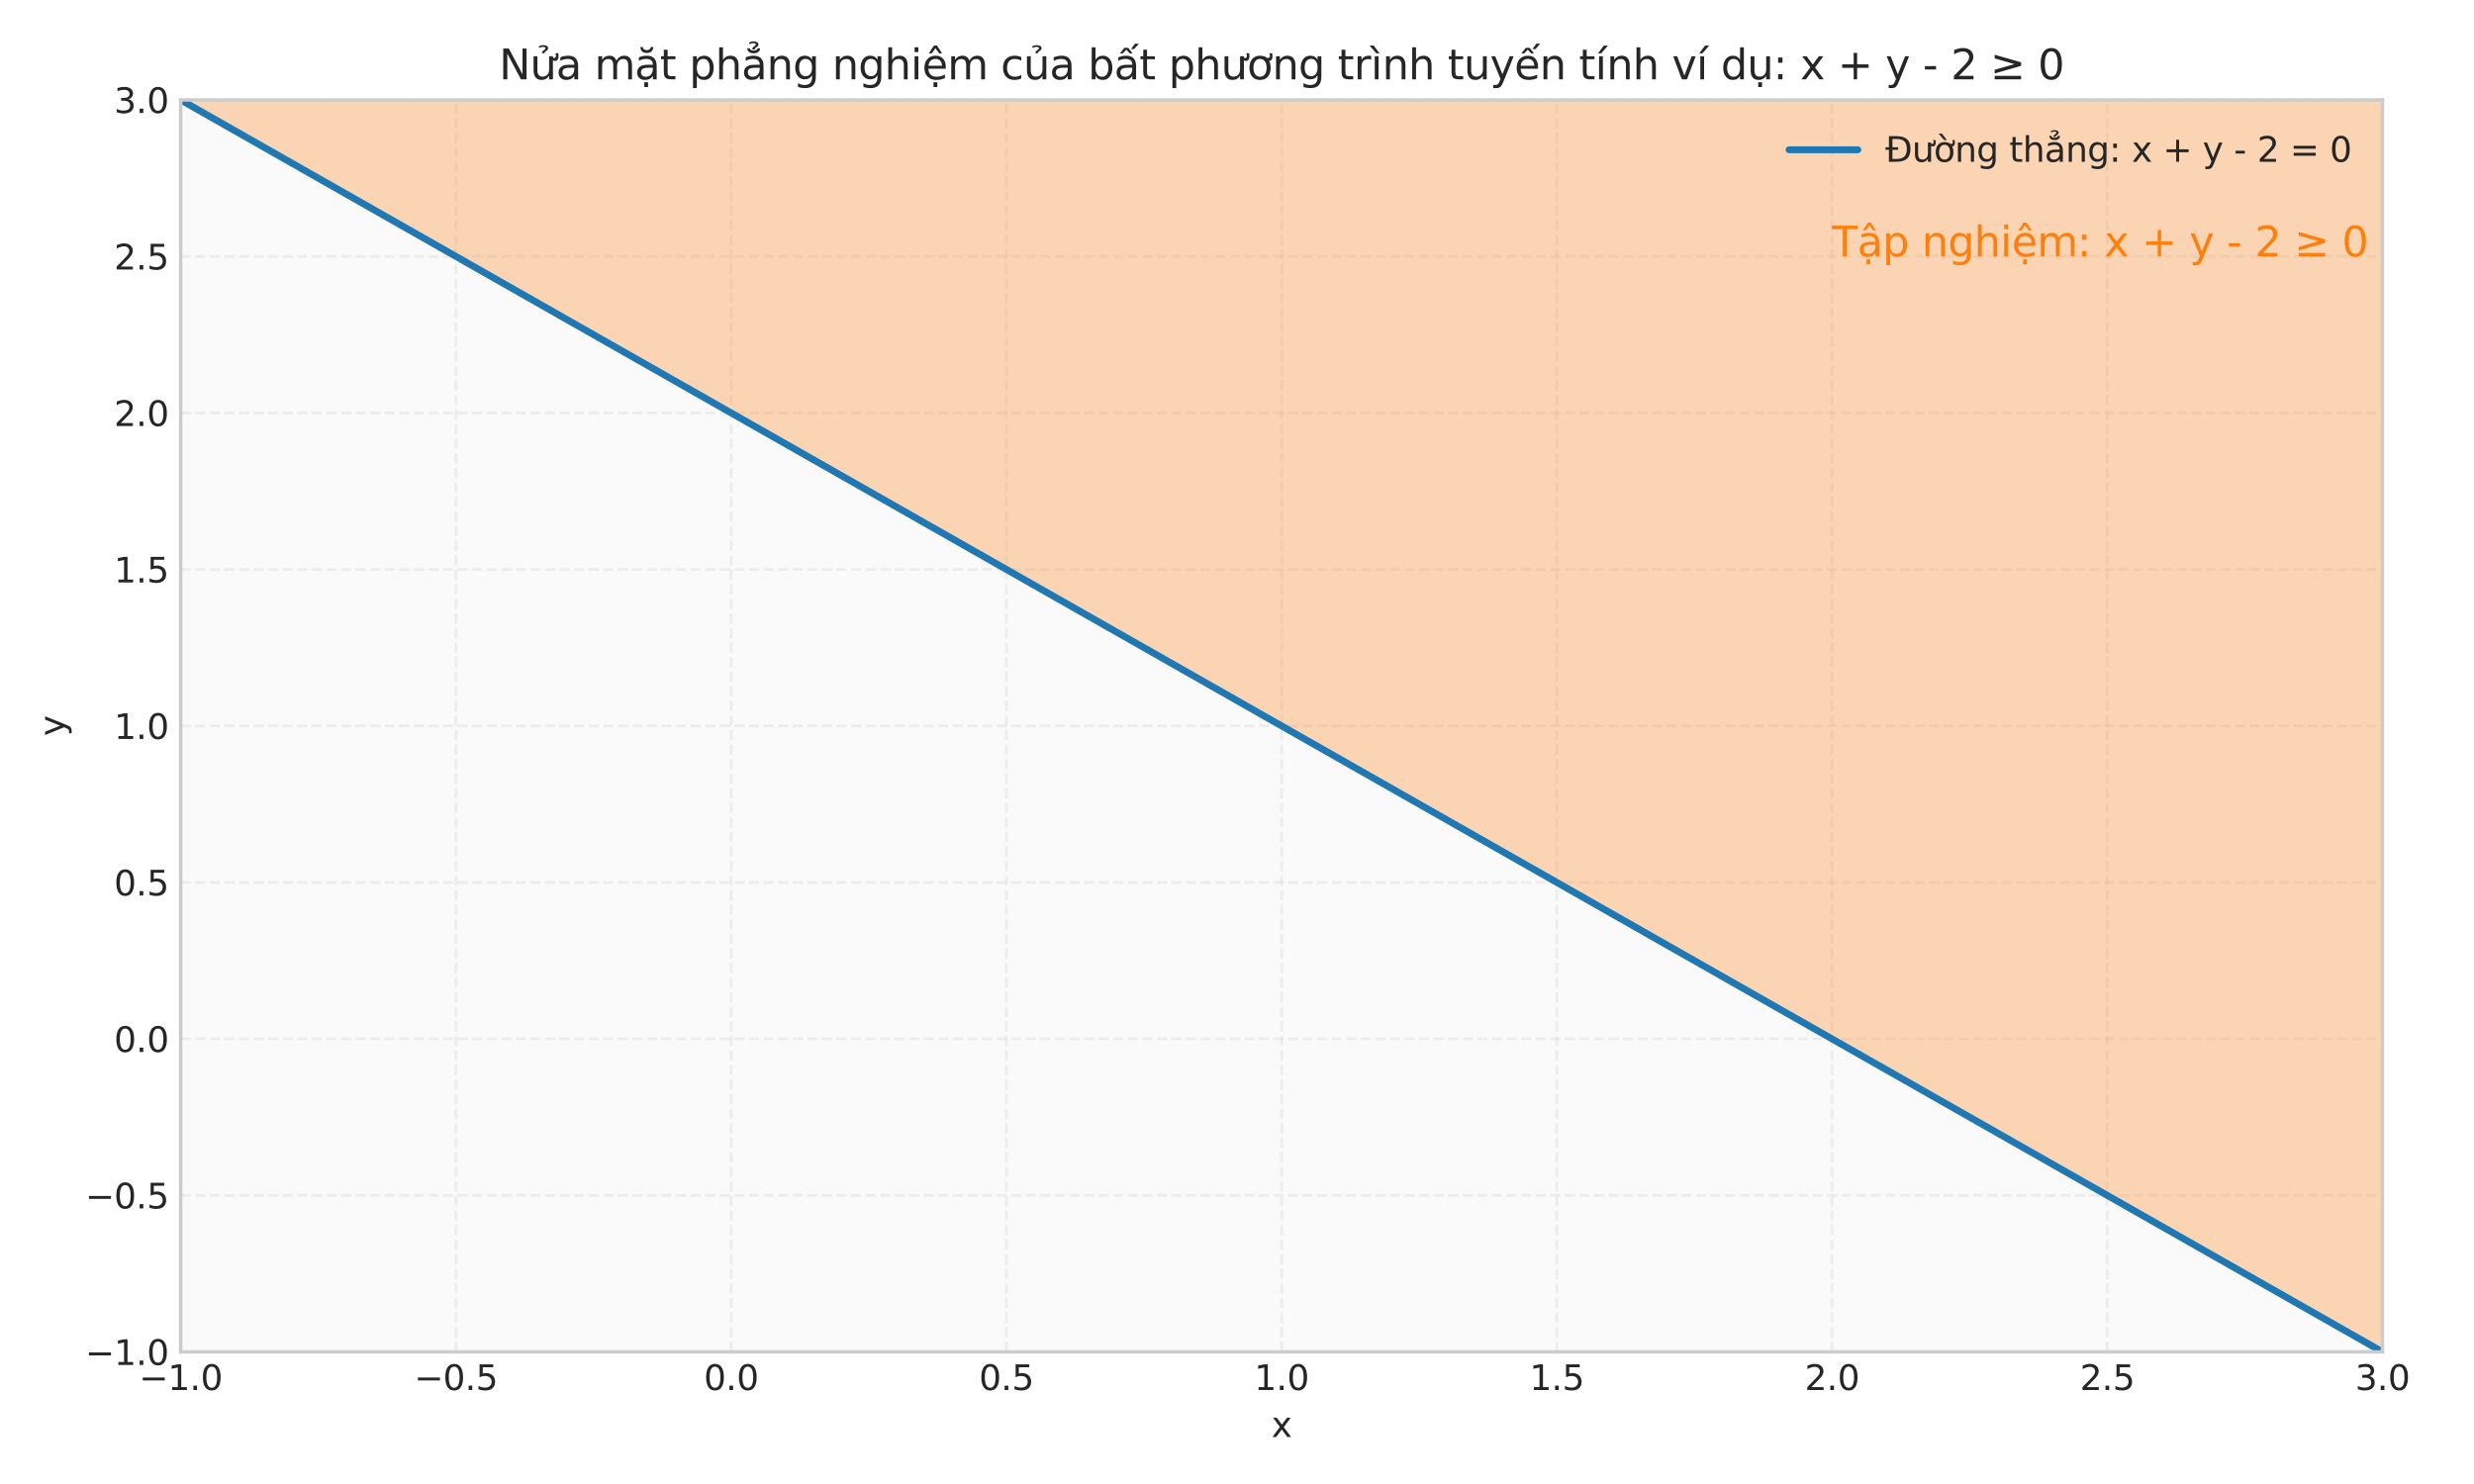 <?xml version="1.0" encoding="utf-8" standalone="no"?>
<!DOCTYPE svg PUBLIC "-//W3C//DTD SVG 1.1//EN"
  "http://www.w3.org/Graphics/SVG/1.1/DTD/svg11.dtd">
<svg xmlns:xlink="http://www.w3.org/1999/xlink" width="720pt" height="432pt" viewBox="0 0 720 432" xmlns="http://www.w3.org/2000/svg" version="1.1">
 <defs>
  <style type="text/css">*{stroke-linejoin: round; stroke-linecap: butt}</style>
 </defs>
 <g id="figure_1">
  <g id="patch_1">
   <path d="M 0 432 
L 720 432 
L 720 0 
L 0 0 
z
" style="fill: #ffffff"/>
  </g>
  <g id="axes_1">
   <g id="patch_2">
    <path d="M 52.59 393.54 
L 693.36 393.54 
L 693.36 29.096 
L 52.59 29.096 
z
" style="fill: #fafafa"/>
   </g>
   <g id="matplotlib.axis_1">
    <g id="xtick_1">
     <g id="line2d_1">
      <path d="M 52.59 393.54 
L 52.59 29.096 
" clip-path="url(#p1a76eb7371)" style="fill: none; stroke-dasharray: 2.96,1.28; stroke-dashoffset: 0; stroke: #cccccc; stroke-opacity: 0.3; stroke-width: 0.8"/>
     </g>
     <g id="line2d_2"/>
     <g id="text_1">
      <!-- −1.0 -->
      <g style="fill: #262626" transform="translate(40.449 404.638) scale(0.1 -0.1)">
       <defs>
        <path id="DejaVuSans-2212" d="M 678 2272 
L 4684 2272 
L 4684 1741 
L 678 1741 
L 678 2272 
z
" transform="scale(0.016)"/>
        <path id="DejaVuSans-31" d="M 794 531 
L 1825 531 
L 1825 4091 
L 703 3866 
L 703 4441 
L 1819 4666 
L 2450 4666 
L 2450 531 
L 3481 531 
L 3481 0 
L 794 0 
L 794 531 
z
" transform="scale(0.016)"/>
        <path id="DejaVuSans-2e" d="M 684 794 
L 1344 794 
L 1344 0 
L 684 0 
L 684 794 
z
" transform="scale(0.016)"/>
        <path id="DejaVuSans-30" d="M 2034 4250 
Q 1547 4250 1301 3770 
Q 1056 3291 1056 2328 
Q 1056 1369 1301 889 
Q 1547 409 2034 409 
Q 2525 409 2770 889 
Q 3016 1369 3016 2328 
Q 3016 3291 2770 3770 
Q 2525 4250 2034 4250 
z
M 2034 4750 
Q 2819 4750 3233 4129 
Q 3647 3509 3647 2328 
Q 3647 1150 3233 529 
Q 2819 -91 2034 -91 
Q 1250 -91 836 529 
Q 422 1150 422 2328 
Q 422 3509 836 4129 
Q 1250 4750 2034 4750 
z
" transform="scale(0.016)"/>
       </defs>
       <use xlink:href="#DejaVuSans-2212"/>
       <use xlink:href="#DejaVuSans-31" transform="translate(83.789 0)"/>
       <use xlink:href="#DejaVuSans-2e" transform="translate(147.412 0)"/>
       <use xlink:href="#DejaVuSans-30" transform="translate(179.199 0)"/>
      </g>
     </g>
    </g>
    <g id="xtick_2">
     <g id="line2d_3">
      <path d="M 132.686 393.54 
L 132.686 29.096 
" clip-path="url(#p1a76eb7371)" style="fill: none; stroke-dasharray: 2.96,1.28; stroke-dashoffset: 0; stroke: #cccccc; stroke-opacity: 0.3; stroke-width: 0.8"/>
     </g>
     <g id="line2d_4"/>
     <g id="text_2">
      <!-- −0.5 -->
      <g style="fill: #262626" transform="translate(120.545 404.638) scale(0.1 -0.1)">
       <defs>
        <path id="DejaVuSans-35" d="M 691 4666 
L 3169 4666 
L 3169 4134 
L 1269 4134 
L 1269 2991 
Q 1406 3038 1543 3061 
Q 1681 3084 1819 3084 
Q 2600 3084 3056 2656 
Q 3513 2228 3513 1497 
Q 3513 744 3044 326 
Q 2575 -91 1722 -91 
Q 1428 -91 1123 -41 
Q 819 9 494 109 
L 494 744 
Q 775 591 1075 516 
Q 1375 441 1709 441 
Q 2250 441 2565 725 
Q 2881 1009 2881 1497 
Q 2881 1984 2565 2268 
Q 2250 2553 1709 2553 
Q 1456 2553 1204 2497 
Q 953 2441 691 2322 
L 691 4666 
z
" transform="scale(0.016)"/>
       </defs>
       <use xlink:href="#DejaVuSans-2212"/>
       <use xlink:href="#DejaVuSans-30" transform="translate(83.789 0)"/>
       <use xlink:href="#DejaVuSans-2e" transform="translate(147.412 0)"/>
       <use xlink:href="#DejaVuSans-35" transform="translate(179.199 0)"/>
      </g>
     </g>
    </g>
    <g id="xtick_3">
     <g id="line2d_5">
      <path d="M 212.782 393.54 
L 212.782 29.096 
" clip-path="url(#p1a76eb7371)" style="fill: none; stroke-dasharray: 2.96,1.28; stroke-dashoffset: 0; stroke: #cccccc; stroke-opacity: 0.3; stroke-width: 0.8"/>
     </g>
     <g id="line2d_6"/>
     <g id="text_3">
      <!-- 0.0 -->
      <g style="fill: #262626" transform="translate(204.831 404.638) scale(0.1 -0.1)">
       <use xlink:href="#DejaVuSans-30"/>
       <use xlink:href="#DejaVuSans-2e" transform="translate(63.623 0)"/>
       <use xlink:href="#DejaVuSans-30" transform="translate(95.41 0)"/>
      </g>
     </g>
    </g>
    <g id="xtick_4">
     <g id="line2d_7">
      <path d="M 292.879 393.54 
L 292.879 29.096 
" clip-path="url(#p1a76eb7371)" style="fill: none; stroke-dasharray: 2.96,1.28; stroke-dashoffset: 0; stroke: #cccccc; stroke-opacity: 0.3; stroke-width: 0.8"/>
     </g>
     <g id="line2d_8"/>
     <g id="text_4">
      <!-- 0.5 -->
      <g style="fill: #262626" transform="translate(284.927 404.638) scale(0.1 -0.1)">
       <use xlink:href="#DejaVuSans-30"/>
       <use xlink:href="#DejaVuSans-2e" transform="translate(63.623 0)"/>
       <use xlink:href="#DejaVuSans-35" transform="translate(95.41 0)"/>
      </g>
     </g>
    </g>
    <g id="xtick_5">
     <g id="line2d_9">
      <path d="M 372.975 393.54 
L 372.975 29.096 
" clip-path="url(#p1a76eb7371)" style="fill: none; stroke-dasharray: 2.96,1.28; stroke-dashoffset: 0; stroke: #cccccc; stroke-opacity: 0.3; stroke-width: 0.8"/>
     </g>
     <g id="line2d_10"/>
     <g id="text_5">
      <!-- 1.0 -->
      <g style="fill: #262626" transform="translate(365.023 404.638) scale(0.1 -0.1)">
       <use xlink:href="#DejaVuSans-31"/>
       <use xlink:href="#DejaVuSans-2e" transform="translate(63.623 0)"/>
       <use xlink:href="#DejaVuSans-30" transform="translate(95.41 0)"/>
      </g>
     </g>
    </g>
    <g id="xtick_6">
     <g id="line2d_11">
      <path d="M 453.071 393.54 
L 453.071 29.096 
" clip-path="url(#p1a76eb7371)" style="fill: none; stroke-dasharray: 2.96,1.28; stroke-dashoffset: 0; stroke: #cccccc; stroke-opacity: 0.3; stroke-width: 0.8"/>
     </g>
     <g id="line2d_12"/>
     <g id="text_6">
      <!-- 1.5 -->
      <g style="fill: #262626" transform="translate(445.12 404.638) scale(0.1 -0.1)">
       <use xlink:href="#DejaVuSans-31"/>
       <use xlink:href="#DejaVuSans-2e" transform="translate(63.623 0)"/>
       <use xlink:href="#DejaVuSans-35" transform="translate(95.41 0)"/>
      </g>
     </g>
    </g>
    <g id="xtick_7">
     <g id="line2d_13">
      <path d="M 533.168 393.54 
L 533.168 29.096 
" clip-path="url(#p1a76eb7371)" style="fill: none; stroke-dasharray: 2.96,1.28; stroke-dashoffset: 0; stroke: #cccccc; stroke-opacity: 0.3; stroke-width: 0.8"/>
     </g>
     <g id="line2d_14"/>
     <g id="text_7">
      <!-- 2.0 -->
      <g style="fill: #262626" transform="translate(525.216 404.638) scale(0.1 -0.1)">
       <defs>
        <path id="DejaVuSans-32" d="M 1228 531 
L 3431 531 
L 3431 0 
L 469 0 
L 469 531 
Q 828 903 1448 1529 
Q 2069 2156 2228 2338 
Q 2531 2678 2651 2914 
Q 2772 3150 2772 3378 
Q 2772 3750 2511 3984 
Q 2250 4219 1831 4219 
Q 1534 4219 1204 4116 
Q 875 4013 500 3803 
L 500 4441 
Q 881 4594 1212 4672 
Q 1544 4750 1819 4750 
Q 2544 4750 2975 4387 
Q 3406 4025 3406 3419 
Q 3406 3131 3298 2873 
Q 3191 2616 2906 2266 
Q 2828 2175 2409 1742 
Q 1991 1309 1228 531 
z
" transform="scale(0.016)"/>
       </defs>
       <use xlink:href="#DejaVuSans-32"/>
       <use xlink:href="#DejaVuSans-2e" transform="translate(63.623 0)"/>
       <use xlink:href="#DejaVuSans-30" transform="translate(95.41 0)"/>
      </g>
     </g>
    </g>
    <g id="xtick_8">
     <g id="line2d_15">
      <path d="M 613.264 393.54 
L 613.264 29.096 
" clip-path="url(#p1a76eb7371)" style="fill: none; stroke-dasharray: 2.96,1.28; stroke-dashoffset: 0; stroke: #cccccc; stroke-opacity: 0.3; stroke-width: 0.8"/>
     </g>
     <g id="line2d_16"/>
     <g id="text_8">
      <!-- 2.5 -->
      <g style="fill: #262626" transform="translate(605.312 404.638) scale(0.1 -0.1)">
       <use xlink:href="#DejaVuSans-32"/>
       <use xlink:href="#DejaVuSans-2e" transform="translate(63.623 0)"/>
       <use xlink:href="#DejaVuSans-35" transform="translate(95.41 0)"/>
      </g>
     </g>
    </g>
    <g id="xtick_9">
     <g id="line2d_17">
      <path d="M 693.36 393.54 
L 693.36 29.096 
" clip-path="url(#p1a76eb7371)" style="fill: none; stroke-dasharray: 2.96,1.28; stroke-dashoffset: 0; stroke: #cccccc; stroke-opacity: 0.3; stroke-width: 0.8"/>
     </g>
     <g id="line2d_18"/>
     <g id="text_9">
      <!-- 3.0 -->
      <g style="fill: #262626" transform="translate(685.408 404.638) scale(0.1 -0.1)">
       <defs>
        <path id="DejaVuSans-33" d="M 2597 2516 
Q 3050 2419 3304 2112 
Q 3559 1806 3559 1356 
Q 3559 666 3084 287 
Q 2609 -91 1734 -91 
Q 1441 -91 1130 -33 
Q 819 25 488 141 
L 488 750 
Q 750 597 1062 519 
Q 1375 441 1716 441 
Q 2309 441 2620 675 
Q 2931 909 2931 1356 
Q 2931 1769 2642 2001 
Q 2353 2234 1838 2234 
L 1294 2234 
L 1294 2753 
L 1863 2753 
Q 2328 2753 2575 2939 
Q 2822 3125 2822 3475 
Q 2822 3834 2567 4026 
Q 2313 4219 1838 4219 
Q 1578 4219 1281 4162 
Q 984 4106 628 3988 
L 628 4550 
Q 988 4650 1302 4700 
Q 1616 4750 1894 4750 
Q 2613 4750 3031 4423 
Q 3450 4097 3450 3541 
Q 3450 3153 3228 2886 
Q 3006 2619 2597 2516 
z
" transform="scale(0.016)"/>
       </defs>
       <use xlink:href="#DejaVuSans-33"/>
       <use xlink:href="#DejaVuSans-2e" transform="translate(63.623 0)"/>
       <use xlink:href="#DejaVuSans-30" transform="translate(95.41 0)"/>
      </g>
     </g>
    </g>
    <g id="text_10">
     <!-- x -->
     <g style="fill: #262626" transform="translate(370.016 418.317) scale(0.1 -0.1)">
      <defs>
       <path id="DejaVuSans-78" d="M 3513 3500 
L 2247 1797 
L 3578 0 
L 2900 0 
L 1881 1375 
L 863 0 
L 184 0 
L 1544 1831 
L 300 3500 
L 978 3500 
L 1906 2253 
L 2834 3500 
L 3513 3500 
z
" transform="scale(0.016)"/>
      </defs>
      <use xlink:href="#DejaVuSans-78"/>
     </g>
    </g>
   </g>
   <g id="matplotlib.axis_2">
    <g id="ytick_1">
     <g id="line2d_19">
      <path d="M 52.59 393.54 
L 693.36 393.54 
" clip-path="url(#p1a76eb7371)" style="fill: none; stroke-dasharray: 2.96,1.28; stroke-dashoffset: 0; stroke: #cccccc; stroke-opacity: 0.3; stroke-width: 0.8"/>
     </g>
     <g id="line2d_20"/>
     <g id="text_11">
      <!-- −1.0 -->
      <g style="fill: #262626" transform="translate(24.807 397.339) scale(0.1 -0.1)">
       <use xlink:href="#DejaVuSans-2212"/>
       <use xlink:href="#DejaVuSans-31" transform="translate(83.789 0)"/>
       <use xlink:href="#DejaVuSans-2e" transform="translate(147.412 0)"/>
       <use xlink:href="#DejaVuSans-30" transform="translate(179.199 0)"/>
      </g>
     </g>
    </g>
    <g id="ytick_2">
     <g id="line2d_21">
      <path d="M 52.59 347.985 
L 693.36 347.985 
" clip-path="url(#p1a76eb7371)" style="fill: none; stroke-dasharray: 2.96,1.28; stroke-dashoffset: 0; stroke: #cccccc; stroke-opacity: 0.3; stroke-width: 0.8"/>
     </g>
     <g id="line2d_22"/>
     <g id="text_12">
      <!-- −0.5 -->
      <g style="fill: #262626" transform="translate(24.807 351.784) scale(0.1 -0.1)">
       <use xlink:href="#DejaVuSans-2212"/>
       <use xlink:href="#DejaVuSans-30" transform="translate(83.789 0)"/>
       <use xlink:href="#DejaVuSans-2e" transform="translate(147.412 0)"/>
       <use xlink:href="#DejaVuSans-35" transform="translate(179.199 0)"/>
      </g>
     </g>
    </g>
    <g id="ytick_3">
     <g id="line2d_23">
      <path d="M 52.59 302.429 
L 693.36 302.429 
" clip-path="url(#p1a76eb7371)" style="fill: none; stroke-dasharray: 2.96,1.28; stroke-dashoffset: 0; stroke: #cccccc; stroke-opacity: 0.3; stroke-width: 0.8"/>
     </g>
     <g id="line2d_24"/>
     <g id="text_13">
      <!-- 0.0 -->
      <g style="fill: #262626" transform="translate(33.187 306.228) scale(0.1 -0.1)">
       <use xlink:href="#DejaVuSans-30"/>
       <use xlink:href="#DejaVuSans-2e" transform="translate(63.623 0)"/>
       <use xlink:href="#DejaVuSans-30" transform="translate(95.41 0)"/>
      </g>
     </g>
    </g>
    <g id="ytick_4">
     <g id="line2d_25">
      <path d="M 52.59 256.874 
L 693.36 256.874 
" clip-path="url(#p1a76eb7371)" style="fill: none; stroke-dasharray: 2.96,1.28; stroke-dashoffset: 0; stroke: #cccccc; stroke-opacity: 0.3; stroke-width: 0.8"/>
     </g>
     <g id="line2d_26"/>
     <g id="text_14">
      <!-- 0.5 -->
      <g style="fill: #262626" transform="translate(33.187 260.673) scale(0.1 -0.1)">
       <use xlink:href="#DejaVuSans-30"/>
       <use xlink:href="#DejaVuSans-2e" transform="translate(63.623 0)"/>
       <use xlink:href="#DejaVuSans-35" transform="translate(95.41 0)"/>
      </g>
     </g>
    </g>
    <g id="ytick_5">
     <g id="line2d_27">
      <path d="M 52.59 211.318 
L 693.36 211.318 
" clip-path="url(#p1a76eb7371)" style="fill: none; stroke-dasharray: 2.96,1.28; stroke-dashoffset: 0; stroke: #cccccc; stroke-opacity: 0.3; stroke-width: 0.8"/>
     </g>
     <g id="line2d_28"/>
     <g id="text_15">
      <!-- 1.0 -->
      <g style="fill: #262626" transform="translate(33.187 215.117) scale(0.1 -0.1)">
       <use xlink:href="#DejaVuSans-31"/>
       <use xlink:href="#DejaVuSans-2e" transform="translate(63.623 0)"/>
       <use xlink:href="#DejaVuSans-30" transform="translate(95.41 0)"/>
      </g>
     </g>
    </g>
    <g id="ytick_6">
     <g id="line2d_29">
      <path d="M 52.59 165.763 
L 693.36 165.763 
" clip-path="url(#p1a76eb7371)" style="fill: none; stroke-dasharray: 2.96,1.28; stroke-dashoffset: 0; stroke: #cccccc; stroke-opacity: 0.3; stroke-width: 0.8"/>
     </g>
     <g id="line2d_30"/>
     <g id="text_16">
      <!-- 1.5 -->
      <g style="fill: #262626" transform="translate(33.187 169.562) scale(0.1 -0.1)">
       <use xlink:href="#DejaVuSans-31"/>
       <use xlink:href="#DejaVuSans-2e" transform="translate(63.623 0)"/>
       <use xlink:href="#DejaVuSans-35" transform="translate(95.41 0)"/>
      </g>
     </g>
    </g>
    <g id="ytick_7">
     <g id="line2d_31">
      <path d="M 52.59 120.207 
L 693.36 120.207 
" clip-path="url(#p1a76eb7371)" style="fill: none; stroke-dasharray: 2.96,1.28; stroke-dashoffset: 0; stroke: #cccccc; stroke-opacity: 0.3; stroke-width: 0.8"/>
     </g>
     <g id="line2d_32"/>
     <g id="text_17">
      <!-- 2.0 -->
      <g style="fill: #262626" transform="translate(33.187 124.006) scale(0.1 -0.1)">
       <use xlink:href="#DejaVuSans-32"/>
       <use xlink:href="#DejaVuSans-2e" transform="translate(63.623 0)"/>
       <use xlink:href="#DejaVuSans-30" transform="translate(95.41 0)"/>
      </g>
     </g>
    </g>
    <g id="ytick_8">
     <g id="line2d_33">
      <path d="M 52.59 74.652 
L 693.36 74.652 
" clip-path="url(#p1a76eb7371)" style="fill: none; stroke-dasharray: 2.96,1.28; stroke-dashoffset: 0; stroke: #cccccc; stroke-opacity: 0.3; stroke-width: 0.8"/>
     </g>
     <g id="line2d_34"/>
     <g id="text_18">
      <!-- 2.5 -->
      <g style="fill: #262626" transform="translate(33.187 78.451) scale(0.1 -0.1)">
       <use xlink:href="#DejaVuSans-32"/>
       <use xlink:href="#DejaVuSans-2e" transform="translate(63.623 0)"/>
       <use xlink:href="#DejaVuSans-35" transform="translate(95.41 0)"/>
      </g>
     </g>
    </g>
    <g id="ytick_9">
     <g id="line2d_35">
      <path d="M 52.59 29.096 
L 693.36 29.096 
" clip-path="url(#p1a76eb7371)" style="fill: none; stroke-dasharray: 2.96,1.28; stroke-dashoffset: 0; stroke: #cccccc; stroke-opacity: 0.3; stroke-width: 0.8"/>
     </g>
     <g id="line2d_36"/>
     <g id="text_19">
      <!-- 3.0 -->
      <g style="fill: #262626" transform="translate(33.187 32.895) scale(0.1 -0.1)">
       <use xlink:href="#DejaVuSans-33"/>
       <use xlink:href="#DejaVuSans-2e" transform="translate(63.623 0)"/>
       <use xlink:href="#DejaVuSans-30" transform="translate(95.41 0)"/>
      </g>
     </g>
    </g>
    <g id="text_20">
     <!-- y -->
     <g style="fill: #262626" transform="translate(18.727 214.278) rotate(-90) scale(0.1 -0.1)">
      <defs>
       <path id="DejaVuSans-79" d="M 2059 -325 
Q 1816 -950 1584 -1140 
Q 1353 -1331 966 -1331 
L 506 -1331 
L 506 -850 
L 844 -850 
Q 1081 -850 1212 -737 
Q 1344 -625 1503 -206 
L 1606 56 
L 191 3500 
L 800 3500 
L 1894 763 
L 2988 3500 
L 3597 3500 
L 2059 -325 
z
" transform="scale(0.016)"/>
      </defs>
      <use xlink:href="#DejaVuSans-79"/>
     </g>
    </g>
   </g>
   <g id="QuadContourSet_1">
    <path d="M 693.36 393.54 
L 693.36 392.627 
L 693.36 391.713 
L 693.36 390.8 
L 693.36 389.886 
L 693.36 388.973 
L 693.36 388.06 
L 693.36 387.146 
L 693.36 386.233 
L 693.36 385.319 
L 693.36 384.406 
L 693.36 383.493 
L 693.36 382.579 
L 693.36 381.666 
L 693.36 380.752 
L 693.36 379.839 
L 693.36 378.926 
L 693.36 378.012 
L 693.36 377.099 
L 693.36 376.186 
L 693.36 375.272 
L 693.36 374.359 
L 693.36 373.445 
L 693.36 372.532 
L 693.36 371.619 
L 693.36 370.705 
L 693.36 369.792 
L 693.36 368.878 
L 693.36 367.965 
L 693.36 367.052 
L 693.36 366.138 
L 693.36 365.225 
L 693.36 364.311 
L 693.36 363.398 
L 693.36 362.485 
L 693.36 361.571 
L 693.36 360.658 
L 693.36 359.744 
L 693.36 358.831 
L 693.36 357.918 
L 693.36 357.004 
L 693.36 356.091 
L 693.36 355.178 
L 693.36 354.264 
L 693.36 353.351 
L 693.36 352.437 
L 693.36 351.524 
L 693.36 350.611 
L 693.36 349.697 
L 693.36 348.784 
L 693.36 347.87 
L 693.36 346.957 
L 693.36 346.044 
L 693.36 345.13 
L 693.36 344.217 
L 693.36 343.303 
L 693.36 342.39 
L 693.36 341.477 
L 693.36 340.563 
L 693.36 339.65 
L 693.36 338.736 
L 693.36 337.823 
L 693.36 336.91 
L 693.36 335.996 
L 693.36 335.083 
L 693.36 334.169 
L 693.36 333.256 
L 693.36 332.343 
L 693.36 331.429 
L 693.36 330.516 
L 693.36 329.603 
L 693.36 328.689 
L 693.36 327.776 
L 693.36 326.862 
L 693.36 325.949 
L 693.36 325.036 
L 693.36 324.122 
L 693.36 323.209 
L 693.36 322.295 
L 693.36 321.382 
L 693.36 320.469 
L 693.36 319.555 
L 693.36 318.642 
L 693.36 317.728 
L 693.36 316.815 
L 693.36 315.902 
L 693.36 314.988 
L 693.36 314.075 
L 693.36 313.161 
L 693.36 312.248 
L 693.36 311.335 
L 693.36 310.421 
L 693.36 309.508 
L 693.36 308.594 
L 693.36 307.681 
L 693.36 306.768 
L 693.36 305.854 
L 693.36 304.941 
L 693.36 304.027 
L 693.36 303.114 
L 693.36 302.201 
L 693.36 301.287 
L 693.36 300.374 
L 693.36 299.461 
L 693.36 298.547 
L 693.36 297.634 
L 693.36 296.72 
L 693.36 295.807 
L 693.36 294.894 
L 693.36 293.98 
L 693.36 293.067 
L 693.36 292.153 
L 693.36 291.24 
L 693.36 290.327 
L 693.36 289.413 
L 693.36 288.5 
L 693.36 287.586 
L 693.36 286.673 
L 693.36 285.76 
L 693.36 284.846 
L 693.36 283.933 
L 693.36 283.019 
L 693.36 282.106 
L 693.36 281.193 
L 693.36 280.279 
L 693.36 279.366 
L 693.36 278.452 
L 693.36 277.539 
L 693.36 276.626 
L 693.36 275.712 
L 693.36 274.799 
L 693.36 273.886 
L 693.36 272.972 
L 693.36 272.059 
L 693.36 271.145 
L 693.36 270.232 
L 693.36 269.319 
L 693.36 268.405 
L 693.36 267.492 
L 693.36 266.578 
L 693.36 265.665 
L 693.36 264.752 
L 693.36 263.838 
L 693.36 262.925 
L 693.36 262.011 
L 693.36 261.098 
L 693.36 260.185 
L 693.36 259.271 
L 693.36 258.358 
L 693.36 257.444 
L 693.36 256.531 
L 693.36 255.618 
L 693.36 254.704 
L 693.36 253.791 
L 693.36 252.877 
L 693.36 251.964 
L 693.36 251.051 
L 693.36 250.137 
L 693.36 249.224 
L 693.36 248.311 
L 693.36 247.397 
L 693.36 246.484 
L 693.36 245.57 
L 693.36 244.657 
L 693.36 243.744 
L 693.36 242.83 
L 693.36 241.917 
L 693.36 241.003 
L 693.36 240.09 
L 693.36 239.177 
L 693.36 238.263 
L 693.36 237.35 
L 693.36 236.436 
L 693.36 235.523 
L 693.36 234.61 
L 693.36 233.696 
L 693.36 232.783 
L 693.36 231.869 
L 693.36 230.956 
L 693.36 230.043 
L 693.36 229.129 
L 693.36 228.216 
L 693.36 227.303 
L 693.36 226.389 
L 693.36 225.476 
L 693.36 224.562 
L 693.36 223.649 
L 693.36 222.736 
L 693.36 221.822 
L 693.36 220.909 
L 693.36 219.995 
L 693.36 219.082 
L 693.36 218.169 
L 693.36 217.255 
L 693.36 216.342 
L 693.36 215.428 
L 693.36 214.515 
L 693.36 213.602 
L 693.36 212.688 
L 693.36 211.775 
L 693.36 210.861 
L 693.36 209.948 
L 693.36 209.035 
L 693.36 208.121 
L 693.36 207.208 
L 693.36 206.294 
L 693.36 205.381 
L 693.36 204.468 
L 693.36 203.554 
L 693.36 202.641 
L 693.36 201.727 
L 693.36 200.814 
L 693.36 199.901 
L 693.36 198.987 
L 693.36 198.074 
L 693.36 197.161 
L 693.36 196.247 
L 693.36 195.334 
L 693.36 194.42 
L 693.36 193.507 
L 693.36 192.594 
L 693.36 191.68 
L 693.36 190.767 
L 693.36 189.853 
L 693.36 188.94 
L 693.36 188.027 
L 693.36 187.113 
L 693.36 186.2 
L 693.36 185.286 
L 693.36 184.373 
L 693.36 183.46 
L 693.36 182.546 
L 693.36 181.633 
L 693.36 180.719 
L 693.36 179.806 
L 693.36 178.893 
L 693.36 177.979 
L 693.36 177.066 
L 693.36 176.153 
L 693.36 175.239 
L 693.36 174.326 
L 693.36 173.412 
L 693.36 172.499 
L 693.36 171.586 
L 693.36 170.672 
L 693.36 169.759 
L 693.36 168.845 
L 693.36 167.932 
L 693.36 167.019 
L 693.36 166.105 
L 693.36 165.192 
L 693.36 164.278 
L 693.36 163.365 
L 693.36 162.452 
L 693.36 161.538 
L 693.36 160.625 
L 693.36 159.711 
L 693.36 158.798 
L 693.36 157.885 
L 693.36 156.971 
L 693.36 156.058 
L 693.36 155.144 
L 693.36 154.231 
L 693.36 153.318 
L 693.36 152.404 
L 693.36 151.491 
L 693.36 150.577 
L 693.36 149.664 
L 693.36 148.751 
L 693.36 147.837 
L 693.36 146.924 
L 693.36 146.011 
L 693.36 145.097 
L 693.36 144.184 
L 693.36 143.27 
L 693.36 142.357 
L 693.36 141.444 
L 693.36 140.53 
L 693.36 139.617 
L 693.36 138.703 
L 693.36 137.79 
L 693.36 136.877 
L 693.36 135.963 
L 693.36 135.05 
L 693.36 134.136 
L 693.36 133.223 
L 693.36 132.31 
L 693.36 131.396 
L 693.36 130.483 
L 693.36 129.569 
L 693.36 128.656 
L 693.36 127.743 
L 693.36 126.829 
L 693.36 125.916 
L 693.36 125.002 
L 693.36 124.089 
L 693.36 123.176 
L 693.36 122.262 
L 693.36 121.349 
L 693.36 120.436 
L 693.36 119.522 
L 693.36 118.609 
L 693.36 117.695 
L 693.36 116.782 
L 693.36 115.869 
L 693.36 114.955 
L 693.36 114.042 
L 693.36 113.128 
L 693.36 112.215 
L 693.36 111.302 
L 693.36 110.388 
L 693.36 109.475 
L 693.36 108.561 
L 693.36 107.648 
L 693.36 106.735 
L 693.36 105.821 
L 693.36 104.908 
L 693.36 103.994 
L 693.36 103.081 
L 693.36 102.168 
L 693.36 101.254 
L 693.36 100.341 
L 693.36 99.427 
L 693.36 98.514 
L 693.36 97.601 
L 693.36 96.687 
L 693.36 95.774 
L 693.36 94.861 
L 693.36 93.947 
L 693.36 93.034 
L 693.36 92.12 
L 693.36 91.207 
L 693.36 90.294 
L 693.36 89.38 
L 693.36 88.467 
L 693.36 87.553 
L 693.36 86.64 
L 693.36 85.727 
L 693.36 84.813 
L 693.36 83.9 
L 693.36 82.986 
L 693.36 82.073 
L 693.36 81.16 
L 693.36 80.246 
L 693.36 79.333 
L 693.36 78.419 
L 693.36 77.506 
L 693.36 76.593 
L 693.36 75.679 
L 693.36 74.766 
L 693.36 73.853 
L 693.36 72.939 
L 693.36 72.026 
L 693.36 71.112 
L 693.36 70.199 
L 693.36 69.286 
L 693.36 68.372 
L 693.36 67.459 
L 693.36 66.545 
L 693.36 65.632 
L 693.36 64.719 
L 693.36 63.805 
L 693.36 62.892 
L 693.36 61.978 
L 693.36 61.065 
L 693.36 60.152 
L 693.36 59.238 
L 693.36 58.325 
L 693.36 57.411 
L 693.36 56.498 
L 693.36 55.585 
L 693.36 54.671 
L 693.36 53.758 
L 693.36 52.844 
L 693.36 51.931 
L 693.36 51.018 
L 693.36 50.104 
L 693.36 49.191 
L 693.36 48.278 
L 693.36 47.364 
L 693.36 46.451 
L 693.36 45.537 
L 693.36 44.624 
L 693.36 43.711 
L 693.36 42.797 
L 693.36 41.884 
L 693.36 40.97 
L 693.36 40.057 
L 693.36 39.144 
L 693.36 38.23 
L 693.36 37.317 
L 693.36 36.403 
L 693.36 35.49 
L 693.36 34.577 
L 693.36 33.663 
L 693.36 32.75 
L 693.36 31.836 
L 693.36 30.923 
L 693.36 30.01 
L 693.36 29.096 
L 691.754 29.096 
L 690.148 29.096 
L 688.542 29.096 
L 686.936 29.096 
L 685.33 29.096 
L 683.724 29.096 
L 682.118 29.096 
L 680.512 29.096 
L 678.907 29.096 
L 677.301 29.096 
L 675.695 29.096 
L 674.089 29.096 
L 672.483 29.096 
L 670.877 29.096 
L 669.271 29.096 
L 667.665 29.096 
L 666.059 29.096 
L 664.453 29.096 
L 662.847 29.096 
L 661.241 29.096 
L 659.635 29.096 
L 658.029 29.096 
L 656.423 29.096 
L 654.817 29.096 
L 653.212 29.096 
L 651.606 29.096 
L 650 29.096 
L 648.394 29.096 
L 646.788 29.096 
L 645.182 29.096 
L 643.576 29.096 
L 641.97 29.096 
L 640.364 29.096 
L 638.758 29.096 
L 637.152 29.096 
L 635.546 29.096 
L 633.94 29.096 
L 632.334 29.096 
L 630.728 29.096 
L 629.122 29.096 
L 627.516 29.096 
L 625.911 29.096 
L 624.305 29.096 
L 622.699 29.096 
L 621.093 29.096 
L 619.487 29.096 
L 617.881 29.096 
L 616.275 29.096 
L 614.669 29.096 
L 613.063 29.096 
L 611.457 29.096 
L 609.851 29.096 
L 608.245 29.096 
L 606.639 29.096 
L 605.033 29.096 
L 603.427 29.096 
L 601.821 29.096 
L 600.215 29.096 
L 598.61 29.096 
L 597.004 29.096 
L 595.398 29.096 
L 593.792 29.096 
L 592.186 29.096 
L 590.58 29.096 
L 588.974 29.096 
L 587.368 29.096 
L 585.762 29.096 
L 584.156 29.096 
L 582.55 29.096 
L 580.944 29.096 
L 579.338 29.096 
L 577.732 29.096 
L 576.126 29.096 
L 574.52 29.096 
L 572.915 29.096 
L 571.309 29.096 
L 569.703 29.096 
L 568.097 29.096 
L 566.491 29.096 
L 564.885 29.096 
L 563.279 29.096 
L 561.673 29.096 
L 560.067 29.096 
L 558.461 29.096 
L 556.855 29.096 
L 555.249 29.096 
L 553.643 29.096 
L 552.037 29.096 
L 550.431 29.096 
L 548.825 29.096 
L 547.219 29.096 
L 545.614 29.096 
L 544.008 29.096 
L 542.402 29.096 
L 540.796 29.096 
L 539.19 29.096 
L 537.584 29.096 
L 535.978 29.096 
L 534.372 29.096 
L 532.766 29.096 
L 531.16 29.096 
L 529.554 29.096 
L 527.948 29.096 
L 526.342 29.096 
L 524.736 29.096 
L 523.13 29.096 
L 521.524 29.096 
L 519.918 29.096 
L 518.313 29.096 
L 516.707 29.096 
L 515.101 29.096 
L 513.495 29.096 
L 511.889 29.096 
L 510.283 29.096 
L 508.677 29.096 
L 507.071 29.096 
L 505.465 29.096 
L 503.859 29.096 
L 502.253 29.096 
L 500.647 29.096 
L 499.041 29.096 
L 497.435 29.096 
L 495.829 29.096 
L 494.223 29.096 
L 492.618 29.096 
L 491.012 29.096 
L 489.406 29.096 
L 487.8 29.096 
L 486.194 29.096 
L 484.588 29.096 
L 482.982 29.096 
L 481.376 29.096 
L 479.77 29.096 
L 478.164 29.096 
L 476.558 29.096 
L 474.952 29.096 
L 473.346 29.096 
L 471.74 29.096 
L 470.134 29.096 
L 468.528 29.096 
L 466.922 29.096 
L 465.317 29.096 
L 463.711 29.096 
L 462.105 29.096 
L 460.499 29.096 
L 458.893 29.096 
L 457.287 29.096 
L 455.681 29.096 
L 454.075 29.096 
L 452.469 29.096 
L 450.863 29.096 
L 449.257 29.096 
L 447.651 29.096 
L 446.045 29.096 
L 444.439 29.096 
L 442.833 29.096 
L 441.227 29.096 
L 439.622 29.096 
L 438.016 29.096 
L 436.41 29.096 
L 434.804 29.096 
L 433.198 29.096 
L 431.592 29.096 
L 429.986 29.096 
L 428.38 29.096 
L 426.774 29.096 
L 425.168 29.096 
L 423.562 29.096 
L 421.956 29.096 
L 420.35 29.096 
L 418.744 29.096 
L 417.138 29.096 
L 415.532 29.096 
L 413.926 29.096 
L 412.321 29.096 
L 410.715 29.096 
L 409.109 29.096 
L 407.503 29.096 
L 405.897 29.096 
L 404.291 29.096 
L 402.685 29.096 
L 401.079 29.096 
L 399.473 29.096 
L 397.867 29.096 
L 396.261 29.096 
L 394.655 29.096 
L 393.049 29.096 
L 391.443 29.096 
L 389.837 29.096 
L 388.231 29.096 
L 386.625 29.096 
L 385.02 29.096 
L 383.414 29.096 
L 381.808 29.096 
L 380.202 29.096 
L 378.596 29.096 
L 376.99 29.096 
L 375.384 29.096 
L 373.778 29.096 
L 372.172 29.096 
L 370.566 29.096 
L 368.96 29.096 
L 367.354 29.096 
L 365.748 29.096 
L 364.142 29.096 
L 362.536 29.096 
L 360.93 29.096 
L 359.325 29.096 
L 357.719 29.096 
L 356.113 29.096 
L 354.507 29.096 
L 352.901 29.096 
L 351.295 29.096 
L 349.689 29.096 
L 348.083 29.096 
L 346.477 29.096 
L 344.871 29.096 
L 343.265 29.096 
L 341.659 29.096 
L 340.053 29.096 
L 338.447 29.096 
L 336.841 29.096 
L 335.235 29.096 
L 333.629 29.096 
L 332.024 29.096 
L 330.418 29.096 
L 328.812 29.096 
L 327.206 29.096 
L 325.6 29.096 
L 323.994 29.096 
L 322.388 29.096 
L 320.782 29.096 
L 319.176 29.096 
L 317.57 29.096 
L 315.964 29.096 
L 314.358 29.096 
L 312.752 29.096 
L 311.146 29.096 
L 309.54 29.096 
L 307.934 29.096 
L 306.328 29.096 
L 304.723 29.096 
L 303.117 29.096 
L 301.511 29.096 
L 299.905 29.096 
L 298.299 29.096 
L 296.693 29.096 
L 295.087 29.096 
L 293.481 29.096 
L 291.875 29.096 
L 290.269 29.096 
L 288.663 29.096 
L 287.057 29.096 
L 285.451 29.096 
L 283.845 29.096 
L 282.239 29.096 
L 280.633 29.096 
L 279.028 29.096 
L 277.422 29.096 
L 275.816 29.096 
L 274.21 29.096 
L 272.604 29.096 
L 270.998 29.096 
L 269.392 29.096 
L 267.786 29.096 
L 266.18 29.096 
L 264.574 29.096 
L 262.968 29.096 
L 261.362 29.096 
L 259.756 29.096 
L 258.15 29.096 
L 256.544 29.096 
L 254.938 29.096 
L 253.332 29.096 
L 251.727 29.096 
L 250.121 29.096 
L 248.515 29.096 
L 246.909 29.096 
L 245.303 29.096 
L 243.697 29.096 
L 242.091 29.096 
L 240.485 29.096 
L 238.879 29.096 
L 237.273 29.096 
L 235.667 29.096 
L 234.061 29.096 
L 232.455 29.096 
L 230.849 29.096 
L 229.243 29.096 
L 227.637 29.096 
L 226.032 29.096 
L 224.426 29.096 
L 222.82 29.096 
L 221.214 29.096 
L 219.608 29.096 
L 218.002 29.096 
L 216.396 29.096 
L 214.79 29.096 
L 213.184 29.096 
L 211.578 29.096 
L 209.972 29.096 
L 208.366 29.096 
L 206.76 29.096 
L 205.154 29.096 
L 203.548 29.096 
L 201.942 29.096 
L 200.336 29.096 
L 198.731 29.096 
L 197.125 29.096 
L 195.519 29.096 
L 193.913 29.096 
L 192.307 29.096 
L 190.701 29.096 
L 189.095 29.096 
L 187.489 29.096 
L 185.883 29.096 
L 184.277 29.096 
L 182.671 29.096 
L 181.065 29.096 
L 179.459 29.096 
L 177.853 29.096 
L 176.247 29.096 
L 174.641 29.096 
L 173.035 29.096 
L 171.43 29.096 
L 169.824 29.096 
L 168.218 29.096 
L 166.612 29.096 
L 165.006 29.096 
L 163.4 29.096 
L 161.794 29.096 
L 160.188 29.096 
L 158.582 29.096 
L 156.976 29.096 
L 155.37 29.096 
L 153.764 29.096 
L 152.158 29.096 
L 150.552 29.096 
L 148.946 29.096 
L 147.34 29.096 
L 145.735 29.096 
L 144.129 29.096 
L 142.523 29.096 
L 140.917 29.096 
L 139.311 29.096 
L 137.705 29.096 
L 136.099 29.096 
L 134.493 29.096 
L 132.887 29.096 
L 131.281 29.096 
L 129.675 29.096 
L 128.069 29.096 
L 126.463 29.096 
L 124.857 29.096 
L 123.251 29.096 
L 121.645 29.096 
L 120.039 29.096 
L 118.434 29.096 
L 116.828 29.096 
L 115.222 29.096 
L 113.616 29.096 
L 112.01 29.096 
L 110.404 29.096 
L 108.798 29.096 
L 107.192 29.096 
L 105.586 29.096 
L 103.98 29.096 
L 102.374 29.096 
L 100.768 29.096 
L 99.162 29.096 
L 97.556 29.096 
L 95.95 29.096 
L 94.344 29.096 
L 92.738 29.096 
L 91.133 29.096 
L 89.527 29.096 
L 87.921 29.096 
L 86.315 29.096 
L 84.709 29.096 
L 83.103 29.096 
L 81.497 29.096 
L 79.891 29.096 
L 78.285 29.096 
L 76.679 29.096 
L 75.073 29.096 
L 73.467 29.096 
L 71.861 29.096 
L 70.255 29.096 
L 68.649 29.096 
L 67.043 29.096 
L 65.438 29.096 
L 63.832 29.096 
L 62.226 29.096 
L 60.62 29.096 
L 59.014 29.096 
L 57.408 29.096 
L 55.802 29.096 
L 54.196 29.096 
L 52.59 29.096 
L 52.59 29.553 
L 54.196 29.553 
L 54.999 30.01 
L 55.802 30.466 
L 56.605 30.923 
L 57.408 31.38 
L 58.211 31.836 
L 58.211 32.75 
L 59.014 33.207 
L 60.62 33.207 
L 61.423 33.663 
L 62.226 34.12 
L 63.029 34.577 
L 63.832 35.033 
L 64.635 35.49 
L 64.635 36.403 
L 65.438 36.86 
L 67.043 36.86 
L 67.846 37.317 
L 68.649 37.773 
L 69.452 38.23 
L 70.255 38.687 
L 71.058 39.144 
L 71.058 40.057 
L 71.861 40.514 
L 73.467 40.514 
L 74.27 40.97 
L 75.073 41.427 
L 75.876 41.884 
L 76.679 42.34 
L 77.482 42.797 
L 77.482 43.711 
L 78.285 44.167 
L 79.891 44.167 
L 80.694 44.624 
L 81.497 45.081 
L 82.3 45.537 
L 83.103 45.994 
L 83.906 46.451 
L 83.906 47.364 
L 84.709 47.821 
L 86.315 47.821 
L 87.118 48.278 
L 87.921 48.734 
L 88.724 49.191 
L 89.527 49.648 
L 90.33 50.104 
L 90.33 51.018 
L 91.133 51.474 
L 92.738 51.474 
L 93.541 51.931 
L 94.344 52.388 
L 95.147 52.844 
L 95.95 53.301 
L 96.753 53.758 
L 96.753 54.671 
L 97.556 55.128 
L 99.162 55.128 
L 99.965 55.585 
L 100.768 56.041 
L 101.571 56.498 
L 102.374 56.955 
L 103.177 57.411 
L 103.177 58.325 
L 103.98 58.782 
L 105.586 58.782 
L 106.389 59.238 
L 107.192 59.695 
L 107.995 60.152 
L 108.798 60.608 
L 109.601 61.065 
L 109.601 61.978 
L 110.404 62.435 
L 112.01 62.435 
L 112.813 62.892 
L 113.616 63.348 
L 114.419 63.805 
L 115.222 64.262 
L 116.025 64.719 
L 116.025 65.632 
L 116.828 66.089 
L 118.434 66.089 
L 119.237 66.545 
L 120.039 67.002 
L 120.842 67.459 
L 121.645 67.915 
L 122.448 68.372 
L 122.448 69.286 
L 123.251 69.742 
L 124.857 69.742 
L 125.66 70.199 
L 126.463 70.656 
L 127.266 71.112 
L 128.069 71.569 
L 128.872 72.026 
L 128.872 72.939 
L 129.675 73.396 
L 131.281 73.396 
L 132.084 73.853 
L 132.887 74.309 
L 133.69 74.766 
L 134.493 75.223 
L 135.296 75.679 
L 135.296 76.593 
L 136.099 77.049 
L 137.705 77.049 
L 138.508 77.506 
L 139.311 77.963 
L 140.114 78.419 
L 140.917 78.876 
L 141.72 79.333 
L 141.72 80.246 
L 142.523 80.703 
L 144.129 80.703 
L 144.932 81.16 
L 145.735 81.616 
L 146.537 82.073 
L 147.34 82.53 
L 148.143 82.986 
L 148.143 83.9 
L 148.946 84.357 
L 150.552 84.357 
L 151.355 84.813 
L 152.158 85.27 
L 152.961 85.727 
L 153.764 86.183 
L 154.567 86.64 
L 154.567 87.553 
L 155.37 88.01 
L 156.976 88.01 
L 157.779 88.467 
L 158.582 88.923 
L 159.385 89.38 
L 160.188 89.837 
L 160.991 90.294 
L 160.991 91.207 
L 161.794 91.664 
L 163.4 91.664 
L 164.203 92.12 
L 165.006 92.577 
L 165.809 93.034 
L 166.612 93.49 
L 167.415 93.947 
L 167.415 94.861 
L 168.218 95.317 
L 169.824 95.317 
L 170.627 95.774 
L 171.43 96.231 
L 172.233 96.687 
L 173.035 97.144 
L 173.838 97.601 
L 173.838 98.514 
L 174.641 98.971 
L 176.247 98.971 
L 177.05 99.427 
L 177.853 99.884 
L 178.656 100.341 
L 179.459 100.798 
L 180.262 101.254 
L 180.262 102.168 
L 181.065 102.624 
L 182.671 102.624 
L 183.474 103.081 
L 184.277 103.538 
L 185.08 103.994 
L 185.883 104.451 
L 186.686 104.908 
L 186.686 105.821 
L 187.489 106.278 
L 189.095 106.278 
L 189.898 106.735 
L 190.701 107.191 
L 191.504 107.648 
L 192.307 108.105 
L 193.11 108.561 
L 193.11 109.475 
L 193.913 109.932 
L 195.519 109.932 
L 196.322 110.388 
L 197.125 110.845 
L 197.928 111.302 
L 198.731 111.758 
L 199.533 112.215 
L 199.533 113.128 
L 200.336 113.585 
L 201.942 113.585 
L 202.745 114.042 
L 203.548 114.498 
L 204.351 114.955 
L 205.154 115.412 
L 205.957 115.869 
L 205.957 116.782 
L 206.76 117.239 
L 208.366 117.239 
L 209.169 117.695 
L 209.972 118.152 
L 210.775 118.609 
L 211.578 119.065 
L 212.381 119.522 
L 212.381 120.436 
L 213.184 120.892 
L 214.79 120.892 
L 215.593 121.349 
L 216.396 121.806 
L 217.199 122.262 
L 218.002 122.719 
L 218.805 123.176 
L 218.805 124.089 
L 219.608 124.546 
L 221.214 124.546 
L 222.017 125.002 
L 222.82 125.459 
L 223.623 125.916 
L 224.426 126.373 
L 225.229 126.829 
L 225.229 127.743 
L 226.032 128.199 
L 227.637 128.199 
L 228.44 128.656 
L 229.243 129.113 
L 230.046 129.569 
L 230.849 130.026 
L 231.652 130.483 
L 231.652 131.396 
L 232.455 131.853 
L 234.061 131.853 
L 234.864 132.31 
L 235.667 132.766 
L 236.47 133.223 
L 237.273 133.68 
L 238.076 134.136 
L 238.076 135.05 
L 238.879 135.507 
L 240.485 135.507 
L 241.288 135.963 
L 242.091 136.42 
L 242.894 136.877 
L 243.697 137.333 
L 244.5 137.79 
L 244.5 138.703 
L 245.303 139.16 
L 246.909 139.16 
L 247.712 139.617 
L 248.515 140.073 
L 249.318 140.53 
L 250.121 140.987 
L 250.924 141.444 
L 250.924 142.357 
L 251.727 142.814 
L 253.332 142.814 
L 254.135 143.27 
L 254.938 143.727 
L 255.741 144.184 
L 256.544 144.64 
L 257.347 145.097 
L 257.347 146.011 
L 258.15 146.467 
L 259.756 146.467 
L 260.559 146.924 
L 261.362 147.381 
L 262.165 147.837 
L 262.968 148.294 
L 263.771 148.751 
L 263.771 149.664 
L 264.574 150.121 
L 266.18 150.121 
L 266.983 150.577 
L 267.786 151.034 
L 268.589 151.491 
L 269.392 151.948 
L 270.195 152.404 
L 270.195 153.318 
L 270.998 153.774 
L 272.604 153.774 
L 273.407 154.231 
L 274.21 154.688 
L 275.013 155.144 
L 275.816 155.601 
L 276.619 156.058 
L 276.619 156.971 
L 277.422 157.428 
L 279.028 157.428 
L 279.83 157.885 
L 280.633 158.341 
L 281.436 158.798 
L 282.239 159.255 
L 283.042 159.711 
L 283.042 160.625 
L 283.845 161.082 
L 285.451 161.082 
L 286.254 161.538 
L 287.057 161.995 
L 287.86 162.452 
L 288.663 162.908 
L 289.466 163.365 
L 289.466 164.278 
L 290.269 164.735 
L 291.875 164.735 
L 292.678 165.192 
L 293.481 165.648 
L 294.284 166.105 
L 295.087 166.562 
L 295.89 167.019 
L 295.89 167.932 
L 296.693 168.389 
L 298.299 168.389 
L 299.102 168.845 
L 299.905 169.302 
L 300.708 169.759 
L 301.511 170.215 
L 302.314 170.672 
L 302.314 171.586 
L 303.117 172.042 
L 304.723 172.042 
L 305.526 172.499 
L 306.328 172.956 
L 307.131 173.412 
L 307.934 173.869 
L 308.737 174.326 
L 308.737 175.239 
L 309.54 175.696 
L 311.146 175.696 
L 311.949 176.153 
L 312.752 176.609 
L 313.555 177.066 
L 314.358 177.523 
L 315.161 177.979 
L 315.161 178.893 
L 315.964 179.349 
L 317.57 179.349 
L 318.373 179.806 
L 319.176 180.263 
L 319.979 180.719 
L 320.782 181.176 
L 321.585 181.633 
L 321.585 182.546 
L 322.388 183.003 
L 323.994 183.003 
L 324.797 183.46 
L 325.6 183.916 
L 326.403 184.373 
L 327.206 184.83 
L 328.009 185.286 
L 328.009 186.2 
L 328.812 186.657 
L 330.418 186.657 
L 331.221 187.113 
L 332.024 187.57 
L 332.827 188.027 
L 333.629 188.483 
L 334.432 188.94 
L 334.432 189.853 
L 335.235 190.31 
L 336.841 190.31 
L 337.644 190.767 
L 338.447 191.223 
L 339.25 191.68 
L 340.053 192.137 
L 340.856 192.594 
L 340.856 193.507 
L 341.659 193.964 
L 343.265 193.964 
L 344.068 194.42 
L 344.871 194.877 
L 345.674 195.334 
L 346.477 195.79 
L 347.28 196.247 
L 347.28 197.161 
L 348.083 197.617 
L 349.689 197.617 
L 350.492 198.074 
L 351.295 198.531 
L 352.098 198.987 
L 352.901 199.444 
L 353.704 199.901 
L 353.704 200.814 
L 354.507 201.271 
L 356.113 201.271 
L 356.916 201.727 
L 357.719 202.184 
L 358.522 202.641 
L 359.325 203.098 
L 360.127 203.554 
L 360.127 204.468 
L 360.93 204.924 
L 362.536 204.924 
L 363.339 205.381 
L 364.142 205.838 
L 364.945 206.294 
L 365.748 206.751 
L 366.551 207.208 
L 366.551 208.121 
L 367.354 208.578 
L 368.96 208.578 
L 369.763 209.035 
L 370.566 209.491 
L 371.369 209.948 
L 372.172 210.405 
L 372.975 210.861 
L 373.778 211.318 
L 374.581 211.775 
L 375.384 212.232 
L 376.187 212.688 
L 376.99 213.145 
L 377.793 213.602 
L 377.793 214.515 
L 378.596 214.972 
L 380.202 214.972 
L 381.005 215.428 
L 381.808 215.885 
L 382.611 216.342 
L 383.414 216.798 
L 384.217 217.255 
L 384.217 218.169 
L 385.02 218.625 
L 386.625 218.625 
L 387.428 219.082 
L 388.231 219.539 
L 389.034 219.995 
L 389.837 220.452 
L 390.64 220.909 
L 390.64 221.822 
L 391.443 222.279 
L 393.049 222.279 
L 393.852 222.736 
L 394.655 223.192 
L 395.458 223.649 
L 396.261 224.106 
L 397.064 224.562 
L 397.064 225.476 
L 397.867 225.932 
L 399.473 225.932 
L 400.276 226.389 
L 401.079 226.846 
L 401.882 227.303 
L 402.685 227.759 
L 403.488 228.216 
L 403.488 229.129 
L 404.291 229.586 
L 405.897 229.586 
L 406.7 230.043 
L 407.503 230.499 
L 408.306 230.956 
L 409.109 231.413 
L 409.912 231.869 
L 409.912 232.783 
L 410.715 233.24 
L 412.321 233.24 
L 413.123 233.696 
L 413.926 234.153 
L 414.729 234.61 
L 415.532 235.066 
L 416.335 235.523 
L 416.335 236.436 
L 417.138 236.893 
L 418.744 236.893 
L 419.547 237.35 
L 420.35 237.807 
L 421.153 238.263 
L 421.956 238.72 
L 422.759 239.177 
L 422.759 240.09 
L 423.562 240.547 
L 425.168 240.547 
L 425.971 241.003 
L 426.774 241.46 
L 427.577 241.917 
L 428.38 242.373 
L 429.183 242.83 
L 429.183 243.744 
L 429.986 244.2 
L 431.592 244.2 
L 432.395 244.657 
L 433.198 245.114 
L 434.001 245.57 
L 434.804 246.027 
L 435.607 246.484 
L 435.607 247.397 
L 436.41 247.854 
L 438.016 247.854 
L 438.819 248.311 
L 439.622 248.767 
L 440.424 249.224 
L 441.227 249.681 
L 442.03 250.137 
L 442.03 251.051 
L 442.833 251.507 
L 444.439 251.507 
L 445.242 251.964 
L 446.045 252.421 
L 446.848 252.877 
L 447.651 253.334 
L 448.454 253.791 
L 448.454 254.704 
L 449.257 255.161 
L 450.863 255.161 
L 451.666 255.618 
L 452.469 256.074 
L 453.272 256.531 
L 454.075 256.988 
L 454.878 257.444 
L 454.878 258.358 
L 455.681 258.815 
L 457.287 258.815 
L 458.09 259.271 
L 458.893 259.728 
L 459.696 260.185 
L 460.499 260.641 
L 461.302 261.098 
L 461.302 262.011 
L 462.105 262.468 
L 463.711 262.468 
L 464.514 262.925 
L 465.317 263.382 
L 466.12 263.838 
L 466.922 264.295 
L 467.725 264.752 
L 467.725 265.665 
L 468.528 266.122 
L 470.134 266.122 
L 470.937 266.578 
L 471.74 267.035 
L 472.543 267.492 
L 473.346 267.948 
L 474.149 268.405 
L 474.149 269.319 
L 474.952 269.775 
L 476.558 269.775 
L 477.361 270.232 
L 478.164 270.689 
L 478.967 271.145 
L 479.77 271.602 
L 480.573 272.059 
L 480.573 272.972 
L 481.376 273.429 
L 482.982 273.429 
L 483.785 273.886 
L 484.588 274.342 
L 485.391 274.799 
L 486.194 275.256 
L 486.997 275.712 
L 486.997 276.626 
L 487.8 277.082 
L 489.406 277.082 
L 490.209 277.539 
L 491.012 277.996 
L 491.815 278.452 
L 492.618 278.909 
L 493.42 279.366 
L 493.42 280.279 
L 494.223 280.736 
L 495.829 280.736 
L 496.632 281.193 
L 497.435 281.649 
L 498.238 282.106 
L 499.041 282.563 
L 499.844 283.019 
L 499.844 283.933 
L 500.647 284.39 
L 502.253 284.39 
L 503.056 284.846 
L 503.859 285.303 
L 504.662 285.76 
L 505.465 286.216 
L 506.268 286.673 
L 506.268 287.586 
L 507.071 288.043 
L 508.677 288.043 
L 509.48 288.5 
L 510.283 288.957 
L 511.086 289.413 
L 511.889 289.87 
L 512.692 290.327 
L 512.692 291.24 
L 513.495 291.697 
L 515.101 291.697 
L 515.904 292.153 
L 516.707 292.61 
L 517.51 293.067 
L 518.313 293.523 
L 519.116 293.98 
L 519.116 294.894 
L 519.918 295.35 
L 521.524 295.35 
L 522.327 295.807 
L 523.13 296.264 
L 523.933 296.72 
L 524.736 297.177 
L 525.539 297.634 
L 525.539 298.547 
L 526.342 299.004 
L 527.948 299.004 
L 528.751 299.461 
L 529.554 299.917 
L 530.357 300.374 
L 531.16 300.831 
L 531.963 301.287 
L 531.963 302.201 
L 532.766 302.657 
L 534.372 302.657 
L 535.175 303.114 
L 535.978 303.571 
L 536.781 304.027 
L 537.584 304.484 
L 538.387 304.941 
L 538.387 305.854 
L 539.19 306.311 
L 540.796 306.311 
L 541.599 306.768 
L 542.402 307.224 
L 543.205 307.681 
L 544.008 308.138 
L 544.811 308.594 
L 544.811 309.508 
L 545.614 309.965 
L 547.219 309.965 
L 548.022 310.421 
L 548.825 310.878 
L 549.628 311.335 
L 550.431 311.791 
L 551.234 312.248 
L 551.234 313.161 
L 552.037 313.618 
L 553.643 313.618 
L 554.446 314.075 
L 555.249 314.532 
L 556.052 314.988 
L 556.855 315.445 
L 557.658 315.902 
L 557.658 316.815 
L 558.461 317.272 
L 560.067 317.272 
L 560.87 317.728 
L 561.673 318.185 
L 562.476 318.642 
L 563.279 319.098 
L 564.082 319.555 
L 564.082 320.469 
L 564.885 320.925 
L 566.491 320.925 
L 567.294 321.382 
L 568.097 321.839 
L 568.9 322.295 
L 569.703 322.752 
L 570.506 323.209 
L 570.506 324.122 
L 571.309 324.579 
L 572.915 324.579 
L 573.717 325.036 
L 574.52 325.492 
L 575.323 325.949 
L 576.126 326.406 
L 576.929 326.862 
L 576.929 327.776 
L 577.732 328.232 
L 579.338 328.232 
L 580.141 328.689 
L 580.944 329.146 
L 581.747 329.603 
L 582.55 330.059 
L 583.353 330.516 
L 583.353 331.429 
L 584.156 331.886 
L 585.762 331.886 
L 586.565 332.343 
L 587.368 332.799 
L 588.171 333.256 
L 588.974 333.713 
L 589.777 334.169 
L 589.777 335.083 
L 590.58 335.54 
L 592.186 335.54 
L 592.989 335.996 
L 593.792 336.453 
L 594.595 336.91 
L 595.398 337.366 
L 596.201 337.823 
L 596.201 338.736 
L 597.004 339.193 
L 598.61 339.193 
L 599.413 339.65 
L 600.215 340.107 
L 601.018 340.563 
L 601.821 341.02 
L 602.624 341.477 
L 602.624 342.39 
L 603.427 342.847 
L 605.033 342.847 
L 605.836 343.303 
L 606.639 343.76 
L 607.442 344.217 
L 608.245 344.673 
L 609.048 345.13 
L 609.048 346.044 
L 609.851 346.5 
L 611.457 346.5 
L 612.26 346.957 
L 613.063 347.414 
L 613.866 347.87 
L 614.669 348.327 
L 615.472 348.784 
L 615.472 349.697 
L 616.275 350.154 
L 617.881 350.154 
L 618.684 350.611 
L 619.487 351.067 
L 620.29 351.524 
L 621.093 351.981 
L 621.896 352.437 
L 621.896 353.351 
L 622.699 353.807 
L 624.305 353.807 
L 625.108 354.264 
L 625.911 354.721 
L 626.713 355.178 
L 627.516 355.634 
L 628.319 356.091 
L 628.319 357.004 
L 629.122 357.461 
L 630.728 357.461 
L 631.531 357.918 
L 632.334 358.374 
L 633.137 358.831 
L 633.94 359.288 
L 634.743 359.744 
L 634.743 360.658 
L 635.546 361.115 
L 637.152 361.115 
L 637.955 361.571 
L 638.758 362.028 
L 639.561 362.485 
L 640.364 362.941 
L 641.167 363.398 
L 641.167 364.311 
L 641.97 364.768 
L 643.576 364.768 
L 644.379 365.225 
L 645.182 365.682 
L 645.985 366.138 
L 646.788 366.595 
L 647.591 367.052 
L 647.591 367.965 
L 648.394 368.422 
L 650 368.422 
L 650.803 368.878 
L 651.606 369.335 
L 652.409 369.792 
L 653.212 370.248 
L 654.014 370.705 
L 654.014 371.619 
L 654.817 372.075 
L 656.423 372.075 
L 657.226 372.532 
L 658.029 372.989 
L 658.832 373.445 
L 659.635 373.902 
L 660.438 374.359 
L 660.438 375.272 
L 661.241 375.729 
L 662.847 375.729 
L 663.65 376.186 
L 664.453 376.642 
L 665.256 377.099 
L 666.059 377.556 
L 666.862 378.012 
L 666.862 378.926 
L 667.665 379.382 
L 669.271 379.382 
L 670.074 379.839 
L 670.877 380.296 
L 671.68 380.752 
L 672.483 381.209 
L 673.286 381.666 
L 673.286 382.579 
L 674.089 383.036 
L 675.695 383.036 
L 676.498 383.493 
L 677.301 383.949 
L 678.104 384.406 
L 678.907 384.863 
L 679.71 385.319 
L 679.71 386.233 
L 680.512 386.69 
L 682.118 386.69 
L 682.921 387.146 
L 683.724 387.603 
L 684.527 388.06 
L 685.33 388.516 
L 686.133 388.973 
L 686.133 389.886 
L 686.936 390.343 
L 688.542 390.343 
L 689.345 390.8 
L 690.148 391.257 
L 690.951 391.713 
L 691.754 392.17 
L 692.557 392.627 
L 692.557 393.54 
z
" clip-path="url(#p1a76eb7371)" style="fill: #ff7f0e; fill-opacity: 0.3"/>
   </g>
   <g id="line2d_37">
    <path d="M 52.59 29.096 
L 693.36 393.54 
L 693.36 393.54 
" clip-path="url(#p1a76eb7371)" style="fill: none; stroke: #1f77b4; stroke-width: 2; stroke-linecap: round"/>
   </g>
   <g id="patch_3">
    <path d="M 52.59 393.54 
L 52.59 29.096 
" style="fill: none; stroke: #cccccc; stroke-linejoin: miter; stroke-linecap: square"/>
   </g>
   <g id="patch_4">
    <path d="M 693.36 393.54 
L 693.36 29.096 
" style="fill: none; stroke: #cccccc; stroke-linejoin: miter; stroke-linecap: square"/>
   </g>
   <g id="patch_5">
    <path d="M 52.59 393.54 
L 693.36 393.54 
" style="fill: none; stroke: #cccccc; stroke-linejoin: miter; stroke-linecap: square"/>
   </g>
   <g id="patch_6">
    <path d="M 52.59 29.096 
L 693.36 29.096 
" style="fill: none; stroke: #cccccc; stroke-linejoin: miter; stroke-linecap: square"/>
   </g>
   <g id="text_21">
    <!-- Tập nghiệm: x + y - 2 ≥ 0 -->
    <g style="fill: #ff7f0e" transform="translate(533.168 74.652) scale(0.12 -0.12)">
     <defs>
      <path id="DejaVuSans-54" d="M -19 4666 
L 3928 4666 
L 3928 4134 
L 2272 4134 
L 2272 0 
L 1638 0 
L 1638 4134 
L -19 4134 
L -19 4666 
z
" transform="scale(0.016)"/>
      <path id="DejaVuSans-1ead" d="M 2194 1759 
Q 1497 1759 1228 1600 
Q 959 1441 959 1056 
Q 959 750 1161 570 
Q 1363 391 1709 391 
Q 2188 391 2477 730 
Q 2766 1069 2766 1631 
L 2766 1759 
L 2194 1759 
z
M 3341 1997 
L 3341 0 
L 2766 0 
L 2766 531 
Q 2569 213 2275 61 
Q 1981 -91 1556 -91 
Q 1019 -91 701 211 
Q 384 513 384 1019 
Q 384 1609 779 1909 
Q 1175 2209 1959 2209 
L 2766 2209 
L 2766 2266 
Q 2766 2663 2505 2880 
Q 2244 3097 1772 3097 
Q 1472 3097 1187 3025 
Q 903 2953 641 2809 
L 641 3341 
Q 956 3463 1253 3523 
Q 1550 3584 1831 3584 
Q 2591 3584 2966 3190 
Q 3341 2797 3341 1997 
z
M 1625 5119 
L 2087 5119 
L 2853 3944 
L 2419 3944 
L 1856 4709 
L 1294 3944 
L 859 3944 
L 1625 5119 
z
M 1410 -441 
L 1985 -441 
L 1985 -1172 
L 1410 -1172 
L 1410 -441 
z
" transform="scale(0.016)"/>
      <path id="DejaVuSans-70" d="M 1159 525 
L 1159 -1331 
L 581 -1331 
L 581 3500 
L 1159 3500 
L 1159 2969 
Q 1341 3281 1617 3432 
Q 1894 3584 2278 3584 
Q 2916 3584 3314 3078 
Q 3713 2572 3713 1747 
Q 3713 922 3314 415 
Q 2916 -91 2278 -91 
Q 1894 -91 1617 61 
Q 1341 213 1159 525 
z
M 3116 1747 
Q 3116 2381 2855 2742 
Q 2594 3103 2138 3103 
Q 1681 3103 1420 2742 
Q 1159 2381 1159 1747 
Q 1159 1113 1420 752 
Q 1681 391 2138 391 
Q 2594 391 2855 752 
Q 3116 1113 3116 1747 
z
" transform="scale(0.016)"/>
      <path id="DejaVuSans-20" transform="scale(0.016)"/>
      <path id="DejaVuSans-6e" d="M 3513 2113 
L 3513 0 
L 2938 0 
L 2938 2094 
Q 2938 2591 2744 2837 
Q 2550 3084 2163 3084 
Q 1697 3084 1428 2787 
Q 1159 2491 1159 1978 
L 1159 0 
L 581 0 
L 581 3500 
L 1159 3500 
L 1159 2956 
Q 1366 3272 1645 3428 
Q 1925 3584 2291 3584 
Q 2894 3584 3203 3211 
Q 3513 2838 3513 2113 
z
" transform="scale(0.016)"/>
      <path id="DejaVuSans-67" d="M 2906 1791 
Q 2906 2416 2648 2759 
Q 2391 3103 1925 3103 
Q 1463 3103 1205 2759 
Q 947 2416 947 1791 
Q 947 1169 1205 825 
Q 1463 481 1925 481 
Q 2391 481 2648 825 
Q 2906 1169 2906 1791 
z
M 3481 434 
Q 3481 -459 3084 -895 
Q 2688 -1331 1869 -1331 
Q 1566 -1331 1297 -1286 
Q 1028 -1241 775 -1147 
L 775 -588 
Q 1028 -725 1275 -790 
Q 1522 -856 1778 -856 
Q 2344 -856 2625 -561 
Q 2906 -266 2906 331 
L 2906 616 
Q 2728 306 2450 153 
Q 2172 0 1784 0 
Q 1141 0 747 490 
Q 353 981 353 1791 
Q 353 2603 747 3093 
Q 1141 3584 1784 3584 
Q 2172 3584 2450 3431 
Q 2728 3278 2906 2969 
L 2906 3500 
L 3481 3500 
L 3481 434 
z
" transform="scale(0.016)"/>
      <path id="DejaVuSans-68" d="M 3513 2113 
L 3513 0 
L 2938 0 
L 2938 2094 
Q 2938 2591 2744 2837 
Q 2550 3084 2163 3084 
Q 1697 3084 1428 2787 
Q 1159 2491 1159 1978 
L 1159 0 
L 581 0 
L 581 4863 
L 1159 4863 
L 1159 2956 
Q 1366 3272 1645 3428 
Q 1925 3584 2291 3584 
Q 2894 3584 3203 3211 
Q 3513 2838 3513 2113 
z
" transform="scale(0.016)"/>
      <path id="DejaVuSans-69" d="M 603 3500 
L 1178 3500 
L 1178 0 
L 603 0 
L 603 3500 
z
M 603 4863 
L 1178 4863 
L 1178 4134 
L 603 4134 
L 603 4863 
z
" transform="scale(0.016)"/>
      <path id="DejaVuSans-1ec7" d="M 1738 -441 
L 2313 -441 
L 2313 -1172 
L 1738 -1172 
L 1738 -441 
z
M 3597 1894 
L 3597 1613 
L 953 1613 
Q 991 1019 1311 708 
Q 1631 397 2203 397 
Q 2534 397 2845 478 
Q 3156 559 3463 722 
L 3463 178 
Q 3153 47 2828 -22 
Q 2503 -91 2169 -91 
Q 1331 -91 842 396 
Q 353 884 353 1716 
Q 353 2575 817 3079 
Q 1281 3584 2069 3584 
Q 2775 3584 3186 3129 
Q 3597 2675 3597 1894 
z
M 3022 2063 
Q 3016 2534 2758 2815 
Q 2500 3097 2075 3097 
Q 1594 3097 1305 2825 
Q 1016 2553 972 2059 
L 3022 2063 
z
M 1738 -441 
L 2313 -441 
L 2313 -1172 
L 1738 -1172 
L 1738 -441 
z
M 1801 5119 
L 2263 5119 
L 3029 3944 
L 2595 3944 
L 2032 4709 
L 1470 3944 
L 1035 3944 
L 1801 5119 
z
" transform="scale(0.016)"/>
      <path id="DejaVuSans-6d" d="M 3328 2828 
Q 3544 3216 3844 3400 
Q 4144 3584 4550 3584 
Q 5097 3584 5394 3201 
Q 5691 2819 5691 2113 
L 5691 0 
L 5113 0 
L 5113 2094 
Q 5113 2597 4934 2840 
Q 4756 3084 4391 3084 
Q 3944 3084 3684 2787 
Q 3425 2491 3425 1978 
L 3425 0 
L 2847 0 
L 2847 2094 
Q 2847 2600 2669 2842 
Q 2491 3084 2119 3084 
Q 1678 3084 1418 2786 
Q 1159 2488 1159 1978 
L 1159 0 
L 581 0 
L 581 3500 
L 1159 3500 
L 1159 2956 
Q 1356 3278 1631 3431 
Q 1906 3584 2284 3584 
Q 2666 3584 2933 3390 
Q 3200 3197 3328 2828 
z
" transform="scale(0.016)"/>
      <path id="DejaVuSans-3a" d="M 750 794 
L 1409 794 
L 1409 0 
L 750 0 
L 750 794 
z
M 750 3309 
L 1409 3309 
L 1409 2516 
L 750 2516 
L 750 3309 
z
" transform="scale(0.016)"/>
      <path id="DejaVuSans-2b" d="M 2944 4013 
L 2944 2272 
L 4684 2272 
L 4684 1741 
L 2944 1741 
L 2944 0 
L 2419 0 
L 2419 1741 
L 678 1741 
L 678 2272 
L 2419 2272 
L 2419 4013 
L 2944 4013 
z
" transform="scale(0.016)"/>
      <path id="DejaVuSans-2d" d="M 313 2009 
L 1997 2009 
L 1997 1497 
L 313 1497 
L 313 2009 
z
" transform="scale(0.016)"/>
      <path id="DejaVuSans-2265" d="M 678 3175 
L 678 3725 
L 4684 2578 
L 4684 2047 
L 678 897 
L 678 1453 
L 3681 2309 
L 678 3175 
z
M 4684 531 
L 4684 0 
L 678 0 
L 678 531 
L 4684 531 
z
" transform="scale(0.016)"/>
     </defs>
     <use xlink:href="#DejaVuSans-54"/>
     <use xlink:href="#DejaVuSans-1ead" transform="translate(61.084 0)"/>
     <use xlink:href="#DejaVuSans-70" transform="translate(122.363 0)"/>
     <use xlink:href="#DejaVuSans-20" transform="translate(185.84 0)"/>
     <use xlink:href="#DejaVuSans-6e" transform="translate(217.627 0)"/>
     <use xlink:href="#DejaVuSans-67" transform="translate(281.006 0)"/>
     <use xlink:href="#DejaVuSans-68" transform="translate(344.482 0)"/>
     <use xlink:href="#DejaVuSans-69" transform="translate(407.861 0)"/>
     <use xlink:href="#DejaVuSans-1ec7" transform="translate(435.645 0)"/>
     <use xlink:href="#DejaVuSans-6d" transform="translate(497.168 0)"/>
     <use xlink:href="#DejaVuSans-3a" transform="translate(594.58 0)"/>
     <use xlink:href="#DejaVuSans-20" transform="translate(628.271 0)"/>
     <use xlink:href="#DejaVuSans-78" transform="translate(660.059 0)"/>
     <use xlink:href="#DejaVuSans-20" transform="translate(719.238 0)"/>
     <use xlink:href="#DejaVuSans-2b" transform="translate(751.025 0)"/>
     <use xlink:href="#DejaVuSans-20" transform="translate(834.814 0)"/>
     <use xlink:href="#DejaVuSans-79" transform="translate(866.602 0)"/>
     <use xlink:href="#DejaVuSans-20" transform="translate(925.781 0)"/>
     <use xlink:href="#DejaVuSans-2d" transform="translate(957.568 0)"/>
     <use xlink:href="#DejaVuSans-20" transform="translate(993.652 0)"/>
     <use xlink:href="#DejaVuSans-32" transform="translate(1025.439 0)"/>
     <use xlink:href="#DejaVuSans-20" transform="translate(1089.062 0)"/>
     <use xlink:href="#DejaVuSans-2265" transform="translate(1120.85 0)"/>
     <use xlink:href="#DejaVuSans-20" transform="translate(1204.639 0)"/>
     <use xlink:href="#DejaVuSans-30" transform="translate(1236.426 0)"/>
    </g>
   </g>
   <g id="text_22">
    <!-- Nửa mặt phẳng nghiệm của bất phương trình tuyến tính ví dụ: x + y - 2 ≥ 0 -->
    <g style="fill: #262626" transform="translate(145.255 23.096) scale(0.12 -0.12)">
     <defs>
      <path id="DejaVuSans-4e" d="M 628 4666 
L 1478 4666 
L 3547 763 
L 3547 4666 
L 4159 4666 
L 4159 0 
L 3309 0 
L 1241 3903 
L 1241 0 
L 628 0 
L 628 4666 
z
" transform="scale(0.016)"/>
      <path id="DejaVuSans-1eed" d="M 3094 3136 
L 3094 3508 
Q 3285 3367 3422 3300 
Q 3560 3233 3657 3233 
Q 3800 3233 3872 3319 
Q 3944 3405 3944 3573 
Q 3944 3673 3920 3770 
Q 3897 3867 3850 3964 
L 4266 3964 
Q 4297 3845 4312 3739 
Q 4328 3633 4328 3539 
Q 4328 3158 4192 2978 
Q 4057 2798 3766 2798 
Q 3616 2798 3452 2881 
Q 3288 2964 3094 3136 
z
M 552 1381 
L 552 3500 
L 1127 3500 
L 1127 1403 
Q 1127 906 1320 657 
Q 1514 409 1902 409 
Q 2367 409 2637 706 
Q 2908 1003 2908 1516 
L 2908 3500 
L 3483 3500 
L 3483 0 
L 2908 0 
L 2908 538 
Q 2699 219 2422 64 
Q 2146 -91 1780 -91 
Q 1177 -91 864 284 
Q 552 659 552 1381 
z
M 1999 3584 
L 1999 3584 
z
M 1364 5025 
Q 1714 5184 2042 5184 
Q 2367 5184 2565 5051 
Q 2764 4919 2764 4709 
Q 2764 4519 2489 4316 
L 2351 4216 
Q 2242 4134 2230 4106 
Q 2208 4056 2208 3956 
L 1836 3956 
L 1836 3994 
Q 1836 4119 1883 4203 
Q 1930 4288 2089 4403 
L 2230 4509 
Q 2373 4616 2373 4741 
Q 2373 4806 2276 4862 
Q 2180 4919 1958 4919 
Q 1676 4919 1364 4756 
L 1364 5025 
z
" transform="scale(0.016)"/>
      <path id="DejaVuSans-61" d="M 2194 1759 
Q 1497 1759 1228 1600 
Q 959 1441 959 1056 
Q 959 750 1161 570 
Q 1363 391 1709 391 
Q 2188 391 2477 730 
Q 2766 1069 2766 1631 
L 2766 1759 
L 2194 1759 
z
M 3341 1997 
L 3341 0 
L 2766 0 
L 2766 531 
Q 2569 213 2275 61 
Q 1981 -91 1556 -91 
Q 1019 -91 701 211 
Q 384 513 384 1019 
Q 384 1609 779 1909 
Q 1175 2209 1959 2209 
L 2766 2209 
L 2766 2266 
Q 2766 2663 2505 2880 
Q 2244 3097 1772 3097 
Q 1472 3097 1187 3025 
Q 903 2953 641 2809 
L 641 3341 
Q 956 3463 1253 3523 
Q 1550 3584 1831 3584 
Q 2591 3584 2966 3190 
Q 3341 2797 3341 1997 
z
" transform="scale(0.016)"/>
      <path id="DejaVuSans-1eb7" d="M 870 4897 
L 1239 4897 
Q 1273 4663 1424 4545 
Q 1576 4428 1848 4428 
Q 2117 4428 2267 4544 
Q 2417 4660 2457 4897 
L 2826 4897 
Q 2795 4450 2548 4225 
Q 2301 4000 1848 4000 
Q 1395 4000 1148 4225 
Q 901 4450 870 4897 
z
M 2194 1759 
Q 1497 1759 1228 1600 
Q 959 1441 959 1056 
Q 959 750 1161 570 
Q 1363 391 1709 391 
Q 2188 391 2477 730 
Q 2766 1069 2766 1631 
L 2766 1759 
L 2194 1759 
z
M 3341 1997 
L 3341 0 
L 2766 0 
L 2766 531 
Q 2569 213 2275 61 
Q 1981 -91 1556 -91 
Q 1019 -91 701 211 
Q 384 513 384 1019 
Q 384 1609 779 1909 
Q 1175 2209 1959 2209 
L 2766 2209 
L 2766 2266 
Q 2766 2663 2505 2880 
Q 2244 3097 1772 3097 
Q 1472 3097 1187 3025 
Q 903 2953 641 2809 
L 641 3341 
Q 956 3463 1253 3523 
Q 1550 3584 1831 3584 
Q 2591 3584 2966 3190 
Q 3341 2797 3341 1997 
z
M 1466 -441 
L 2041 -441 
L 2041 -1172 
L 1466 -1172 
L 1466 -441 
z
" transform="scale(0.016)"/>
      <path id="DejaVuSans-74" d="M 1172 4494 
L 1172 3500 
L 2356 3500 
L 2356 3053 
L 1172 3053 
L 1172 1153 
Q 1172 725 1289 603 
Q 1406 481 1766 481 
L 2356 481 
L 2356 0 
L 1766 0 
Q 1100 0 847 248 
Q 594 497 594 1153 
L 594 3053 
L 172 3053 
L 172 3500 
L 594 3500 
L 594 4494 
L 1172 4494 
z
" transform="scale(0.016)"/>
      <path id="DejaVuSans-1eb3" d="M 1172 5601 
Q 1522 5760 1850 5760 
Q 2175 5760 2373 5627 
Q 2572 5495 2572 5285 
Q 2572 5095 2297 4892 
L 2159 4792 
Q 2050 4710 2038 4682 
Q 2016 4632 2016 4532 
L 1644 4532 
L 1644 4570 
Q 1644 4695 1691 4779 
Q 1738 4864 1897 4979 
L 2038 5085 
Q 2181 5192 2181 5317 
Q 2181 5382 2084 5438 
Q 1988 5495 1766 5495 
Q 1484 5495 1172 5332 
L 1172 5601 
z
M 870 4711 
L 1239 4711 
Q 1279 4542 1434 4453 
Q 1589 4364 1848 4364 
Q 2104 4364 2255 4450 
Q 2407 4536 2457 4711 
L 2826 4711 
Q 2795 4339 2545 4147 
Q 2295 3955 1848 3955 
Q 1398 3955 1149 4145 
Q 901 4336 870 4711 
z
M 2194 1759 
Q 1497 1759 1228 1600 
Q 959 1441 959 1056 
Q 959 750 1161 570 
Q 1363 391 1709 391 
Q 2188 391 2477 730 
Q 2766 1069 2766 1631 
L 2766 1759 
L 2194 1759 
z
M 3341 1997 
L 3341 0 
L 2766 0 
L 2766 531 
Q 2569 213 2275 61 
Q 1981 -91 1556 -91 
Q 1019 -91 701 211 
Q 384 513 384 1019 
Q 384 1609 779 1909 
Q 1175 2209 1959 2209 
L 2766 2209 
L 2766 2266 
Q 2766 2663 2505 2880 
Q 2244 3097 1772 3097 
Q 1472 3097 1187 3025 
Q 903 2953 641 2809 
L 641 3341 
Q 956 3463 1253 3523 
Q 1550 3584 1831 3584 
Q 2591 3584 2966 3190 
Q 3341 2797 3341 1997 
z
" transform="scale(0.016)"/>
      <path id="DejaVuSans-63" d="M 3122 3366 
L 3122 2828 
Q 2878 2963 2633 3030 
Q 2388 3097 2138 3097 
Q 1578 3097 1268 2742 
Q 959 2388 959 1747 
Q 959 1106 1268 751 
Q 1578 397 2138 397 
Q 2388 397 2633 464 
Q 2878 531 3122 666 
L 3122 134 
Q 2881 22 2623 -34 
Q 2366 -91 2075 -91 
Q 1284 -91 818 406 
Q 353 903 353 1747 
Q 353 2603 823 3093 
Q 1294 3584 2113 3584 
Q 2378 3584 2631 3529 
Q 2884 3475 3122 3366 
z
" transform="scale(0.016)"/>
      <path id="DejaVuSans-1ee7" d="M 544 1381 
L 544 3500 
L 1119 3500 
L 1119 1403 
Q 1119 906 1312 657 
Q 1506 409 1894 409 
Q 2359 409 2629 706 
Q 2900 1003 2900 1516 
L 2900 3500 
L 3475 3500 
L 3475 0 
L 2900 0 
L 2900 538 
Q 2691 219 2414 64 
Q 2138 -91 1772 -91 
Q 1169 -91 856 284 
Q 544 659 544 1381 
z
M 1991 3584 
L 1991 3584 
z
M 1364 5025 
Q 1714 5184 2042 5184 
Q 2367 5184 2565 5051 
Q 2764 4919 2764 4709 
Q 2764 4519 2489 4316 
L 2351 4216 
Q 2242 4134 2230 4106 
Q 2208 4056 2208 3956 
L 1836 3956 
L 1836 3994 
Q 1836 4119 1883 4203 
Q 1930 4288 2089 4403 
L 2230 4509 
Q 2373 4616 2373 4741 
Q 2373 4806 2276 4862 
Q 2180 4919 1958 4919 
Q 1676 4919 1364 4756 
L 1364 5025 
z
" transform="scale(0.016)"/>
      <path id="DejaVuSans-62" d="M 3116 1747 
Q 3116 2381 2855 2742 
Q 2594 3103 2138 3103 
Q 1681 3103 1420 2742 
Q 1159 2381 1159 1747 
Q 1159 1113 1420 752 
Q 1681 391 2138 391 
Q 2594 391 2855 752 
Q 3116 1113 3116 1747 
z
M 1159 2969 
Q 1341 3281 1617 3432 
Q 1894 3584 2278 3584 
Q 2916 3584 3314 3078 
Q 3713 2572 3713 1747 
Q 3713 922 3314 415 
Q 2916 -91 2278 -91 
Q 1894 -91 1617 61 
Q 1341 213 1159 525 
L 1159 0 
L 581 0 
L 581 4863 
L 1159 4863 
L 1159 2969 
z
" transform="scale(0.016)"/>
      <path id="DejaVuSans-1ea5" d="M 1562 4775 
L 2150 4775 
L 2809 3944 
L 2375 3944 
L 1856 4500 
L 1337 3944 
L 903 3944 
L 1562 4775 
z
M 3172 5409 
L 3750 5409 
L 3038 4584 
L 2559 4584 
L 3172 5409 
z
M 2194 1759 
Q 1497 1759 1228 1600 
Q 959 1441 959 1056 
Q 959 750 1161 570 
Q 1363 391 1709 391 
Q 2188 391 2477 730 
Q 2766 1069 2766 1631 
L 2766 1759 
L 2194 1759 
z
M 3341 1997 
L 3341 0 
L 2766 0 
L 2766 531 
Q 2569 213 2275 61 
Q 1981 -91 1556 -91 
Q 1019 -91 701 211 
Q 384 513 384 1019 
Q 384 1609 779 1909 
Q 1175 2209 1959 2209 
L 2766 2209 
L 2766 2266 
Q 2766 2663 2505 2880 
Q 2244 3097 1772 3097 
Q 1472 3097 1187 3025 
Q 903 2953 641 2809 
L 641 3341 
Q 956 3463 1253 3523 
Q 1550 3584 1831 3584 
Q 2591 3584 2966 3190 
Q 3341 2797 3341 1997 
z
" transform="scale(0.016)"/>
      <path id="DejaVuSans-1b0" d="M 3094 3136 
L 3094 3508 
Q 3285 3367 3422 3300 
Q 3560 3233 3657 3233 
Q 3800 3233 3872 3319 
Q 3944 3405 3944 3573 
Q 3944 3673 3920 3770 
Q 3897 3867 3850 3964 
L 4266 3964 
Q 4297 3845 4312 3739 
Q 4328 3633 4328 3539 
Q 4328 3158 4192 2978 
Q 4057 2798 3766 2798 
Q 3616 2798 3452 2881 
Q 3288 2964 3094 3136 
z
M 552 1381 
L 552 3500 
L 1127 3500 
L 1127 1403 
Q 1127 906 1320 657 
Q 1514 409 1902 409 
Q 2367 409 2637 706 
Q 2908 1003 2908 1516 
L 2908 3500 
L 3483 3500 
L 3483 0 
L 2908 0 
L 2908 538 
Q 2699 219 2422 64 
Q 2146 -91 1780 -91 
Q 1177 -91 864 284 
Q 552 659 552 1381 
z
M 1999 3584 
L 1999 3584 
z
" transform="scale(0.016)"/>
      <path id="DejaVuSans-1a1" d="M 2622 3136 
L 2622 3508 
Q 2813 3367 2950 3300 
Q 3088 3233 3185 3233 
Q 3328 3233 3400 3319 
Q 3472 3405 3472 3573 
Q 3472 3673 3448 3770 
Q 3425 3867 3378 3964 
L 3794 3964 
Q 3825 3845 3840 3739 
Q 3856 3633 3856 3539 
Q 3856 3158 3720 2978 
Q 3585 2798 3294 2798 
Q 3144 2798 2980 2881 
Q 2816 2964 2622 3136 
z
M 1975 3097 
Q 1513 3097 1244 2736 
Q 975 2375 975 1747 
Q 975 1119 1242 758 
Q 1510 397 1975 397 
Q 2435 397 2703 759 
Q 2972 1122 2972 1747 
Q 2972 2369 2703 2733 
Q 2435 3097 1975 3097 
z
M 1975 3584 
Q 2725 3584 3153 3096 
Q 3582 2609 3582 1747 
Q 3582 888 3153 398 
Q 2725 -91 1975 -91 
Q 1222 -91 795 398 
Q 369 888 369 1747 
Q 369 2609 795 3096 
Q 1222 3584 1975 3584 
z
" transform="scale(0.016)"/>
      <path id="DejaVuSans-72" d="M 2631 2963 
Q 2534 3019 2420 3045 
Q 2306 3072 2169 3072 
Q 1681 3072 1420 2755 
Q 1159 2438 1159 1844 
L 1159 0 
L 581 0 
L 581 3500 
L 1159 3500 
L 1159 2956 
Q 1341 3275 1631 3429 
Q 1922 3584 2338 3584 
Q 2397 3584 2469 3576 
Q 2541 3569 2628 3553 
L 2631 2963 
z
" transform="scale(0.016)"/>
      <path id="DejaVuSans-ec" d="M 435 5119 
L 1316 3950 
L 838 3950 
L -181 5119 
L 435 5119 
z
M 603 3500 
L 1178 3500 
L 1178 0 
L 603 0 
L 603 3500 
z
M 891 3584 
L 891 3584 
z
" transform="scale(0.016)"/>
      <path id="DejaVuSans-75" d="M 544 1381 
L 544 3500 
L 1119 3500 
L 1119 1403 
Q 1119 906 1312 657 
Q 1506 409 1894 409 
Q 2359 409 2629 706 
Q 2900 1003 2900 1516 
L 2900 3500 
L 3475 3500 
L 3475 0 
L 2900 0 
L 2900 538 
Q 2691 219 2414 64 
Q 2138 -91 1772 -91 
Q 1169 -91 856 284 
Q 544 659 544 1381 
z
M 1991 3584 
L 1991 3584 
z
" transform="scale(0.016)"/>
      <path id="DejaVuSans-1ebf" d="M 1738 4775 
L 2326 4775 
L 2985 3944 
L 2551 3944 
L 2032 4500 
L 1513 3944 
L 1079 3944 
L 1738 4775 
z
M 3348 5409 
L 3926 5409 
L 3214 4584 
L 2735 4584 
L 3348 5409 
z
M 3597 1894 
L 3597 1613 
L 953 1613 
Q 991 1019 1311 708 
Q 1631 397 2203 397 
Q 2534 397 2845 478 
Q 3156 559 3463 722 
L 3463 178 
Q 3153 47 2828 -22 
Q 2503 -91 2169 -91 
Q 1331 -91 842 396 
Q 353 884 353 1716 
Q 353 2575 817 3079 
Q 1281 3584 2069 3584 
Q 2775 3584 3186 3129 
Q 3597 2675 3597 1894 
z
M 3022 2063 
Q 3016 2534 2758 2815 
Q 2500 3097 2075 3097 
Q 1594 3097 1305 2825 
Q 1016 2553 972 2059 
L 3022 2063 
z
" transform="scale(0.016)"/>
      <path id="DejaVuSans-ed" d="M 1322 5119 
L 1944 5119 
L 926 3944 
L 447 3944 
L 1322 5119 
z
M 603 3500 
L 1178 3500 
L 1178 0 
L 603 0 
L 603 3500 
z
M 891 3584 
L 891 3584 
z
" transform="scale(0.016)"/>
      <path id="DejaVuSans-76" d="M 191 3500 
L 800 3500 
L 1894 563 
L 2988 3500 
L 3597 3500 
L 2284 0 
L 1503 0 
L 191 3500 
z
" transform="scale(0.016)"/>
      <path id="DejaVuSans-64" d="M 2906 2969 
L 2906 4863 
L 3481 4863 
L 3481 0 
L 2906 0 
L 2906 525 
Q 2725 213 2448 61 
Q 2172 -91 1784 -91 
Q 1150 -91 751 415 
Q 353 922 353 1747 
Q 353 2572 751 3078 
Q 1150 3584 1784 3584 
Q 2172 3584 2448 3432 
Q 2725 3281 2906 2969 
z
M 947 1747 
Q 947 1113 1208 752 
Q 1469 391 1925 391 
Q 2381 391 2643 752 
Q 2906 1113 2906 1747 
Q 2906 2381 2643 2742 
Q 2381 3103 1925 3103 
Q 1469 3103 1208 2742 
Q 947 2381 947 1747 
z
" transform="scale(0.016)"/>
      <path id="DejaVuSans-1ee5" d="M 544 1381 
L 544 3500 
L 1119 3500 
L 1119 1403 
Q 1119 906 1312 657 
Q 1506 409 1894 409 
Q 2359 409 2629 706 
Q 2900 1003 2900 1516 
L 2900 3500 
L 3475 3500 
L 3475 0 
L 2900 0 
L 2900 538 
Q 2691 219 2414 64 
Q 2138 -91 1772 -91 
Q 1169 -91 856 284 
Q 544 659 544 1381 
z
M 1991 3584 
L 1991 3584 
z
M 1690 -441 
L 2265 -441 
L 2265 -1172 
L 1690 -1172 
L 1690 -441 
z
" transform="scale(0.016)"/>
     </defs>
     <use xlink:href="#DejaVuSans-4e"/>
     <use xlink:href="#DejaVuSans-1eed" transform="translate(74.805 0)"/>
     <use xlink:href="#DejaVuSans-61" transform="translate(138.184 0)"/>
     <use xlink:href="#DejaVuSans-20" transform="translate(199.463 0)"/>
     <use xlink:href="#DejaVuSans-6d" transform="translate(231.25 0)"/>
     <use xlink:href="#DejaVuSans-1eb7" transform="translate(328.662 0)"/>
     <use xlink:href="#DejaVuSans-74" transform="translate(389.941 0)"/>
     <use xlink:href="#DejaVuSans-20" transform="translate(429.15 0)"/>
     <use xlink:href="#DejaVuSans-70" transform="translate(460.938 0)"/>
     <use xlink:href="#DejaVuSans-68" transform="translate(524.414 0)"/>
     <use xlink:href="#DejaVuSans-1eb3" transform="translate(587.793 0)"/>
     <use xlink:href="#DejaVuSans-6e" transform="translate(649.072 0)"/>
     <use xlink:href="#DejaVuSans-67" transform="translate(712.451 0)"/>
     <use xlink:href="#DejaVuSans-20" transform="translate(775.928 0)"/>
     <use xlink:href="#DejaVuSans-6e" transform="translate(807.715 0)"/>
     <use xlink:href="#DejaVuSans-67" transform="translate(871.094 0)"/>
     <use xlink:href="#DejaVuSans-68" transform="translate(934.57 0)"/>
     <use xlink:href="#DejaVuSans-69" transform="translate(997.949 0)"/>
     <use xlink:href="#DejaVuSans-1ec7" transform="translate(1025.732 0)"/>
     <use xlink:href="#DejaVuSans-6d" transform="translate(1087.256 0)"/>
     <use xlink:href="#DejaVuSans-20" transform="translate(1184.668 0)"/>
     <use xlink:href="#DejaVuSans-63" transform="translate(1216.455 0)"/>
     <use xlink:href="#DejaVuSans-1ee7" transform="translate(1271.436 0)"/>
     <use xlink:href="#DejaVuSans-61" transform="translate(1334.814 0)"/>
     <use xlink:href="#DejaVuSans-20" transform="translate(1396.094 0)"/>
     <use xlink:href="#DejaVuSans-62" transform="translate(1427.881 0)"/>
     <use xlink:href="#DejaVuSans-1ea5" transform="translate(1491.357 0)"/>
     <use xlink:href="#DejaVuSans-74" transform="translate(1552.637 0)"/>
     <use xlink:href="#DejaVuSans-20" transform="translate(1591.846 0)"/>
     <use xlink:href="#DejaVuSans-70" transform="translate(1623.633 0)"/>
     <use xlink:href="#DejaVuSans-68" transform="translate(1687.109 0)"/>
     <use xlink:href="#DejaVuSans-1b0" transform="translate(1750.488 0)"/>
     <use xlink:href="#DejaVuSans-1a1" transform="translate(1813.867 0)"/>
     <use xlink:href="#DejaVuSans-6e" transform="translate(1875.049 0)"/>
     <use xlink:href="#DejaVuSans-67" transform="translate(1938.428 0)"/>
     <use xlink:href="#DejaVuSans-20" transform="translate(2001.904 0)"/>
     <use xlink:href="#DejaVuSans-74" transform="translate(2033.691 0)"/>
     <use xlink:href="#DejaVuSans-72" transform="translate(2072.9 0)"/>
     <use xlink:href="#DejaVuSans-ec" transform="translate(2114.014 0)"/>
     <use xlink:href="#DejaVuSans-6e" transform="translate(2141.797 0)"/>
     <use xlink:href="#DejaVuSans-68" transform="translate(2205.176 0)"/>
     <use xlink:href="#DejaVuSans-20" transform="translate(2268.555 0)"/>
     <use xlink:href="#DejaVuSans-74" transform="translate(2300.342 0)"/>
     <use xlink:href="#DejaVuSans-75" transform="translate(2339.551 0)"/>
     <use xlink:href="#DejaVuSans-79" transform="translate(2402.93 0)"/>
     <use xlink:href="#DejaVuSans-1ebf" transform="translate(2462.109 0)"/>
     <use xlink:href="#DejaVuSans-6e" transform="translate(2523.633 0)"/>
     <use xlink:href="#DejaVuSans-20" transform="translate(2587.012 0)"/>
     <use xlink:href="#DejaVuSans-74" transform="translate(2618.799 0)"/>
     <use xlink:href="#DejaVuSans-ed" transform="translate(2658.008 0)"/>
     <use xlink:href="#DejaVuSans-6e" transform="translate(2685.791 0)"/>
     <use xlink:href="#DejaVuSans-68" transform="translate(2749.17 0)"/>
     <use xlink:href="#DejaVuSans-20" transform="translate(2812.549 0)"/>
     <use xlink:href="#DejaVuSans-76" transform="translate(2844.336 0)"/>
     <use xlink:href="#DejaVuSans-ed" transform="translate(2903.516 0)"/>
     <use xlink:href="#DejaVuSans-20" transform="translate(2931.299 0)"/>
     <use xlink:href="#DejaVuSans-64" transform="translate(2963.086 0)"/>
     <use xlink:href="#DejaVuSans-1ee5" transform="translate(3026.562 0)"/>
     <use xlink:href="#DejaVuSans-3a" transform="translate(3089.941 0)"/>
     <use xlink:href="#DejaVuSans-20" transform="translate(3123.633 0)"/>
     <use xlink:href="#DejaVuSans-78" transform="translate(3155.42 0)"/>
     <use xlink:href="#DejaVuSans-20" transform="translate(3214.6 0)"/>
     <use xlink:href="#DejaVuSans-2b" transform="translate(3246.387 0)"/>
     <use xlink:href="#DejaVuSans-20" transform="translate(3330.176 0)"/>
     <use xlink:href="#DejaVuSans-79" transform="translate(3361.963 0)"/>
     <use xlink:href="#DejaVuSans-20" transform="translate(3421.143 0)"/>
     <use xlink:href="#DejaVuSans-2d" transform="translate(3452.93 0)"/>
     <use xlink:href="#DejaVuSans-20" transform="translate(3489.014 0)"/>
     <use xlink:href="#DejaVuSans-32" transform="translate(3520.801 0)"/>
     <use xlink:href="#DejaVuSans-20" transform="translate(3584.424 0)"/>
     <use xlink:href="#DejaVuSans-2265" transform="translate(3616.211 0)"/>
     <use xlink:href="#DejaVuSans-20" transform="translate(3700 0)"/>
     <use xlink:href="#DejaVuSans-30" transform="translate(3731.787 0)"/>
    </g>
   </g>
   <g id="legend_1">
    <g id="line2d_38">
     <path d="M 520.674 43.596 
L 530.674 43.596 
L 540.674 43.596 
" style="fill: none; stroke: #1f77b4; stroke-width: 2; stroke-linecap: round"/>
    </g>
    <g id="text_23">
     <!-- Đường thẳng: x + y - 2 = 0 -->
     <g style="fill: #262626" transform="translate(548.674 47.096) scale(0.1 -0.1)">
      <defs>
       <path id="DejaVuSans-110" d="M 659 4666 
L 1959 4666 
Q 3313 4666 3947 4102 
Q 4581 3538 4581 2338 
Q 4581 1131 3945 565 
Q 3309 0 1959 0 
L 659 0 
L 659 2188 
L 31 2188 
L 31 2638 
L 659 2638 
L 659 4666 
z
M 1294 4147 
L 1294 2638 
L 2344 2638 
L 2344 2188 
L 1294 2188 
L 1294 519 
L 2053 519 
Q 3019 519 3467 956 
Q 3916 1394 3916 2338 
Q 3916 3275 3467 3711 
Q 3019 4147 2053 4147 
L 1294 4147 
z
" transform="scale(0.016)"/>
       <path id="DejaVuSans-1edd" d="M 1507 5119 
L 2388 3950 
L 1910 3950 
L 891 5119 
L 1507 5119 
z
M 2622 3136 
L 2622 3508 
Q 2813 3367 2950 3300 
Q 3088 3233 3185 3233 
Q 3328 3233 3400 3319 
Q 3472 3405 3472 3573 
Q 3472 3673 3448 3770 
Q 3425 3867 3378 3964 
L 3794 3964 
Q 3825 3845 3840 3739 
Q 3856 3633 3856 3539 
Q 3856 3158 3720 2978 
Q 3585 2798 3294 2798 
Q 3144 2798 2980 2881 
Q 2816 2964 2622 3136 
z
M 1975 3097 
Q 1513 3097 1244 2736 
Q 975 2375 975 1747 
Q 975 1119 1242 758 
Q 1510 397 1975 397 
Q 2435 397 2703 759 
Q 2972 1122 2972 1747 
Q 2972 2369 2703 2733 
Q 2435 3097 1975 3097 
z
M 1975 3584 
Q 2725 3584 3153 3096 
Q 3582 2609 3582 1747 
Q 3582 888 3153 398 
Q 2725 -91 1975 -91 
Q 1222 -91 795 398 
Q 369 888 369 1747 
Q 369 2609 795 3096 
Q 1222 3584 1975 3584 
z
" transform="scale(0.016)"/>
       <path id="DejaVuSans-3d" d="M 678 2906 
L 4684 2906 
L 4684 2381 
L 678 2381 
L 678 2906 
z
M 678 1631 
L 4684 1631 
L 4684 1100 
L 678 1100 
L 678 1631 
z
" transform="scale(0.016)"/>
      </defs>
      <use xlink:href="#DejaVuSans-110"/>
      <use xlink:href="#DejaVuSans-1b0" transform="translate(77.49 0)"/>
      <use xlink:href="#DejaVuSans-1edd" transform="translate(140.869 0)"/>
      <use xlink:href="#DejaVuSans-6e" transform="translate(202.051 0)"/>
      <use xlink:href="#DejaVuSans-67" transform="translate(265.43 0)"/>
      <use xlink:href="#DejaVuSans-20" transform="translate(328.906 0)"/>
      <use xlink:href="#DejaVuSans-74" transform="translate(360.693 0)"/>
      <use xlink:href="#DejaVuSans-68" transform="translate(399.902 0)"/>
      <use xlink:href="#DejaVuSans-1eb3" transform="translate(463.281 0)"/>
      <use xlink:href="#DejaVuSans-6e" transform="translate(524.561 0)"/>
      <use xlink:href="#DejaVuSans-67" transform="translate(587.939 0)"/>
      <use xlink:href="#DejaVuSans-3a" transform="translate(651.416 0)"/>
      <use xlink:href="#DejaVuSans-20" transform="translate(685.107 0)"/>
      <use xlink:href="#DejaVuSans-78" transform="translate(716.895 0)"/>
      <use xlink:href="#DejaVuSans-20" transform="translate(776.074 0)"/>
      <use xlink:href="#DejaVuSans-2b" transform="translate(807.861 0)"/>
      <use xlink:href="#DejaVuSans-20" transform="translate(891.65 0)"/>
      <use xlink:href="#DejaVuSans-79" transform="translate(923.438 0)"/>
      <use xlink:href="#DejaVuSans-20" transform="translate(982.617 0)"/>
      <use xlink:href="#DejaVuSans-2d" transform="translate(1014.404 0)"/>
      <use xlink:href="#DejaVuSans-20" transform="translate(1050.488 0)"/>
      <use xlink:href="#DejaVuSans-32" transform="translate(1082.275 0)"/>
      <use xlink:href="#DejaVuSans-20" transform="translate(1145.898 0)"/>
      <use xlink:href="#DejaVuSans-3d" transform="translate(1177.686 0)"/>
      <use xlink:href="#DejaVuSans-20" transform="translate(1261.475 0)"/>
      <use xlink:href="#DejaVuSans-30" transform="translate(1293.262 0)"/>
     </g>
    </g>
   </g>
  </g>
 </g>
 <defs>
  <clipPath id="p1a76eb7371">
   <rect x="52.59" y="29.096" width="640.77" height="364.444"/>
  </clipPath>
 </defs>
</svg>
